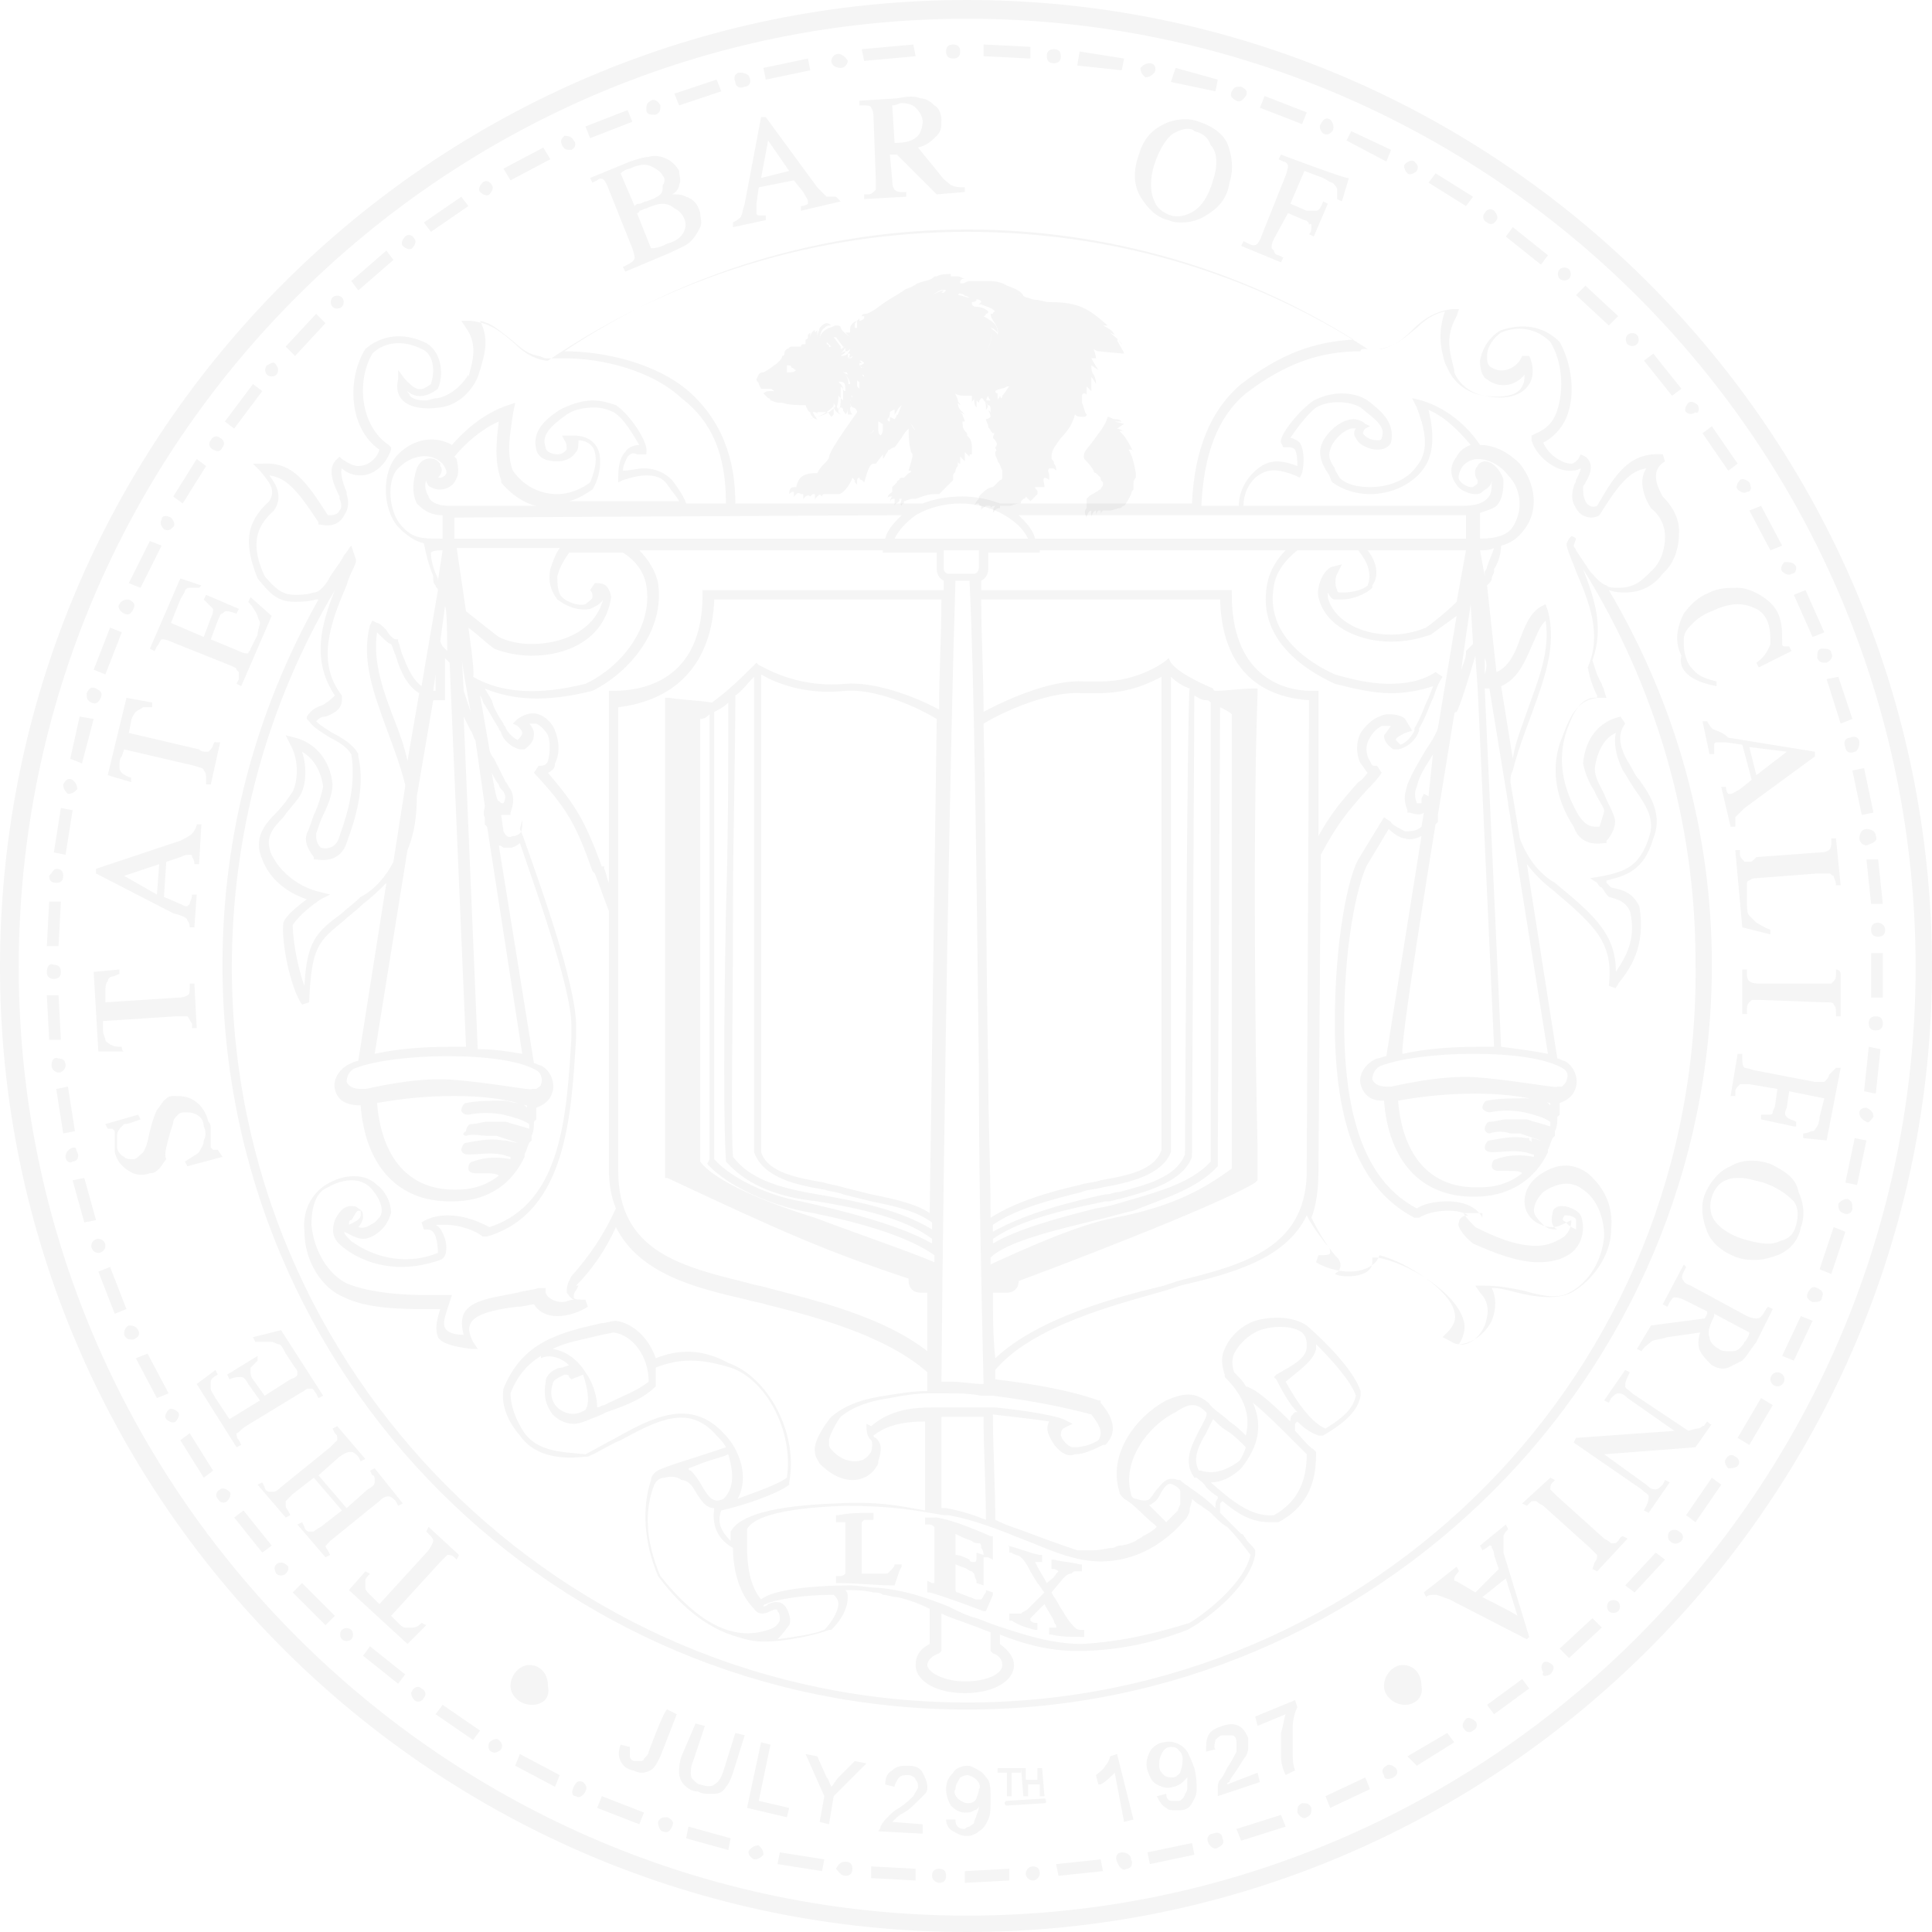 <?xml version="1.0" encoding="utf-8"?>
<!-- Generator: Adobe Illustrator 23.0.3, SVG Export Plug-In . SVG Version: 6.00 Build 0)  -->
<svg version="1.1" id="Layer_1" xmlns="http://www.w3.org/2000/svg" xmlns:xlink="http://www.w3.org/1999/xlink" x="0px" y="0px"
	 viewBox="0 0 82.5 82.5" style="enable-background:new 0 0 82.5 82.5;" xml:space="preserve">
<style type="text/css">
	.st0{opacity:4.000000e-02;}
	.st1{opacity:4.000000e-02;fill-rule:evenodd;clip-rule:evenodd;}
</style>
<g class="st0">
	<path d="M38.2,66.8c0,0.1-0.1,0.2-0.2,0.3c-0.1,0.1-0.1,0.1-0.2,0.1c-0.2,0-0.3,0-0.5,0c-0.1,0-0.1,0-0.2,0c-0.1,0-0.2,0-0.3,0
		c0,0,0,0,0,0c0,0,0,0,0-0.2v-1.7c0-0.2,0-0.3,0-0.3c0,0,0,0,0.1-0.1c0,0,0.1,0,0.3,0l0.1,0v-0.3l-0.1,0c-0.4,0-0.9,0-1.4,0.1
		l-0.1,0v0.3l0.2,0c0.1,0,0.1,0,0.2,0c0,0,0,0,0,0.2v1.8c0,0.2,0,0.2,0,0.2c0,0-0.1,0.1-0.2,0.1l-0.2,0v0.3l0.1,0
		c0.8,0,1.6,0.1,2.3,0.1l0.1,0l0.2-0.6l0.1-0.2l0-0.1L38.2,66.8C38.2,66.7,38.2,66.8,38.2,66.8z M39.5,64.8v0.3l0.1,0
		c0,0,0.1,0,0.1,0c0.1,0,0.2,0.1,0.2,0.1c0,0,0,0.1,0,0.3v1.9c0,0.2,0,0.2,0,0.2c0,0-0.1,0-0.1,0l-0.2-0.1V68l0.1,0
		c0.7,0.2,1.5,0.5,2.3,0.8l0.1,0l0.3-0.7l0-0.1l-0.3-0.1l0,0.1c-0.1,0.1-0.1,0.2-0.2,0.3c0,0-0.1,0-0.2,0c-0.1,0-0.2-0.1-0.3-0.1
		c-0.2-0.1-0.3-0.1-0.5-0.2c-0.1,0-0.1-0.1-0.1-0.1c0,0,0,0,0-0.1c0-0.1,0-0.1,0-0.2v-0.8c0.2,0.1,0.3,0.1,0.5,0.2
		c0.1,0.1,0.2,0.1,0.2,0.1c0,0,0.1,0.1,0.1,0.1c0,0,0,0.1,0.1,0.3l0,0.1l0.3,0.1v-1.3l-0.3-0.1l0,0.2c0,0.1,0,0.2-0.1,0.2
		c-0.1,0-0.2,0-0.2-0.1c-0.2-0.1-0.4-0.2-0.6-0.2v-0.9c0.2,0.1,0.4,0.2,0.7,0.3c0.1,0.1,0.2,0.1,0.3,0.1c0.1,0,0.1,0.1,0.1,0.2
		c0,0,0.1,0.1,0.1,0.3l0,0.1l0.1,0c0,0,0.1,0,0.1,0l0.2,0.1l0-0.2c0-0.2,0-0.4,0-0.7l0-0.1l-0.1,0c-0.9-0.4-1.7-0.7-2.3-0.8
		L39.5,64.8L39.5,64.8z M44.2,69.6l0.1,0v-0.3l-0.1,0c-0.1,0-0.2-0.1-0.2-0.1c0,0,0,0,0-0.1l0,0c0,0,0,0,0.1-0.1l0.3-0.3l0.2-0.2
		l0,0c0.1,0.2,0.3,0.5,0.4,0.7c0,0.1,0.1,0.2,0.1,0.2c0,0,0,0,0,0.1c-0.1,0-0.1,0-0.2,0l-0.1,0v0.3l0.1,0c0.4,0.1,0.9,0.1,1.3,0.1
		l0.1,0v-0.3l-0.1,0c-0.1,0-0.2,0-0.3-0.1c-0.1-0.1-0.2-0.2-0.4-0.5c-0.1-0.2-0.2-0.3-0.3-0.5c-0.1-0.2-0.2-0.3-0.3-0.5l0.5-0.6
		c0.1-0.1,0.2-0.2,0.3-0.2c0.1,0,0.1-0.1,0.2-0.1c0,0,0.1,0,0.2,0l0.1,0v-0.3l-0.1,0c-0.4-0.1-0.7-0.1-1.1-0.2l-0.1,0V67l0.1,0
		c0.1,0,0.2,0.1,0.2,0.1c0,0,0,0,0,0c0,0,0,0,0,0c0,0,0,0,0,0c0,0-0.1,0.1-0.1,0.1c-0.1,0.2-0.3,0.3-0.4,0.4
		c-0.1-0.2-0.3-0.5-0.4-0.7c-0.1-0.2-0.1-0.2-0.1-0.2c0,0,0.1,0,0.2,0l0.1,0v-0.3l-0.1,0c-0.5-0.1-0.9-0.3-1.4-0.4L43.1,66v0.3
		l0.1,0c0.1,0.1,0.3,0.1,0.4,0.2c0.1,0.1,0.2,0.2,0.4,0.6l0.3,0.5c0.1,0.1,0.2,0.3,0.3,0.4c-0.1,0.1-0.2,0.2-0.3,0.3
		s-0.2,0.2-0.3,0.3l-0.1,0.1c-0.1,0.1-0.2,0.1-0.3,0.2c-0.1,0-0.2,0-0.2,0c-0.1,0-0.1,0-0.2,0l-0.1,0v0.3l0.1,0
		C43.5,69.4,43.8,69.5,44.2,69.6L44.2,69.6z"/>
</g>
<path class="st1" d="M40.7,1.9c-0.2,0-0.3,0.1-0.3,0.3c0,0.2,0.1,0.3,0.3,0.3c0.2,0,0.3-0.1,0.3-0.3C41,2,40.9,1.9,40.7,1.9
	C40.7,1.9,40.7,1.9,40.7,1.9z M45,2.1c-0.2,0-0.3,0.1-0.3,0.3c0,0,0,0,0,0c0,0.2,0.1,0.3,0.3,0.3c0.2,0,0.3-0.1,0.3-0.3
	C45.3,2.2,45.2,2.1,45,2.1z M49.1,2.7c-0.2,0-0.3,0.1-0.4,0.2c0,0.2,0.1,0.3,0.2,0.4c0,0,0,0,0,0c0.2,0,0.3-0.1,0.4-0.2c0,0,0,0,0,0
	C49.4,2.9,49.3,2.7,49.1,2.7z M53,3.7c-0.2,0-0.3,0-0.4,0.2c0,0,0,0,0,0c-0.1,0.2,0,0.3,0.2,0.4c0.2,0.1,0.3-0.1,0.4-0.2
	C53.3,3.9,53.2,3.8,53,3.7z M56.8,5.1c-0.2-0.1-0.3,0-0.4,0.2c-0.1,0.1,0,0.3,0.1,0.4c0,0,0,0,0,0c0.2,0.1,0.3,0,0.4-0.1
	C57,5.4,56.9,5.2,56.8,5.1z M60.4,6.9c-0.1-0.1-0.3,0-0.4,0.1c-0.1,0.1,0,0.3,0.1,0.4c0,0,0,0,0,0c0.1,0.1,0.3,0,0.4-0.1
	c0,0,0,0,0,0C60.6,7.1,60.5,7,60.4,6.9z M63.8,9c-0.1-0.1-0.3-0.1-0.4,0.1c0,0,0,0,0,0c-0.1,0.1-0.1,0.3,0.1,0.4c0,0,0,0,0,0
	c0.1,0.1,0.3,0.1,0.4-0.1C64,9.3,63.9,9.1,63.8,9C63.8,9,63.8,9,63.8,9z M67,11.5c-0.1-0.1-0.3-0.1-0.4,0c-0.1,0.1-0.1,0.3,0,0.4
	c0,0,0,0,0,0c0.1,0.1,0.3,0.1,0.4,0C67.1,11.8,67.1,11.6,67,11.5z M69.9,14.3c-0.1-0.1-0.3-0.1-0.4,0c-0.1,0.1-0.1,0.3,0,0.4
	c0.1,0.1,0.3,0.1,0.4,0C70,14.6,70,14.4,69.9,14.3z M72.5,17.3c-0.1-0.1-0.3-0.2-0.4-0.1c0,0,0,0,0,0c-0.1,0.1-0.2,0.3-0.1,0.4
	c0.1,0.1,0.3,0.1,0.4,0C72.5,17.7,72.6,17.5,72.5,17.3C72.5,17.3,72.5,17.3,72.5,17.3z M74.7,20.6c-0.1-0.1-0.3-0.2-0.4-0.1
	c-0.1,0.1-0.2,0.3-0.1,0.4c0,0,0,0,0,0c0.1,0.1,0.3,0.2,0.4,0.1C74.8,21,74.8,20.8,74.7,20.6z M76.7,24.2C76.6,24,76.4,24,76.2,24
	c-0.1,0.1-0.2,0.3-0.1,0.4c0.1,0.1,0.3,0.2,0.4,0.1C76.7,24.5,76.7,24.3,76.7,24.2z M78.2,27.9c0-0.2-0.2-0.2-0.4-0.2c0,0,0,0,0,0
	c-0.2,0-0.2,0.2-0.2,0.4c0.1,0.2,0.2,0.2,0.4,0.2C78.2,28.2,78.3,28,78.2,27.9z M79.4,31.7c0-0.2-0.2-0.3-0.4-0.2c0,0,0,0,0,0
	c-0.2,0-0.3,0.2-0.2,0.4c0,0.2,0.2,0.3,0.4,0.2C79.3,32.1,79.4,31.9,79.4,31.7z M80.1,35.7c0-0.2-0.2-0.3-0.4-0.3
	c-0.2,0-0.3,0.2-0.3,0.4c0,0.2,0.2,0.3,0.3,0.3c0,0,0,0,0,0C80,36,80.2,35.9,80.1,35.7C80.1,35.7,80.1,35.7,80.1,35.7z M80.5,39.7
	c0-0.2-0.2-0.3-0.3-0.3c-0.2,0-0.3,0.1-0.3,0.3c0,0,0,0,0,0c0,0.2,0.1,0.3,0.3,0.3C80.4,40,80.5,39.9,80.5,39.7z M80.4,43.7
	c0-0.2-0.1-0.3-0.3-0.3c-0.2,0-0.3,0.1-0.3,0.3c0,0,0,0,0,0c0,0.2,0.1,0.3,0.3,0.3C80.3,44,80.4,43.9,80.4,43.7z M80,47.7
	c0-0.2-0.1-0.3-0.3-0.4c-0.2,0-0.3,0.1-0.3,0.2c0,0.2,0.1,0.3,0.3,0.4C79.8,48,79.9,47.8,80,47.7C80,47.7,80,47.7,80,47.7z
	 M79.1,51.6c0-0.2,0-0.3-0.2-0.4c-0.2,0-0.3,0.1-0.4,0.2c0,0.2,0,0.3,0.2,0.4c0,0,0,0,0,0C78.9,51.9,79.1,51.8,79.1,51.6z
	 M77.8,55.4c0.1-0.2,0-0.3-0.2-0.4c0,0,0,0,0,0c-0.2-0.1-0.3,0-0.4,0.2c0,0,0,0,0,0c-0.1,0.2,0,0.3,0.2,0.4
	C77.6,55.6,77.8,55.6,77.8,55.4C77.8,55.4,77.8,55.4,77.8,55.4z"/>
<circle class="st1" cx="75.9" cy="58.9" r="0.3"/>
<path class="st1" d="M74.2,62.6c0.1-0.1,0.1-0.3-0.1-0.4c0,0,0,0,0,0c-0.1-0.1-0.3-0.1-0.4,0.1c-0.1,0.1,0,0.3,0.1,0.4
	C73.9,62.7,74.1,62.7,74.2,62.6z M71.8,65.8c0.1-0.1,0.1-0.3-0.1-0.4c-0.1-0.1-0.3-0.1-0.4,0c0,0,0,0,0,0c-0.1,0.1-0.1,0.3,0,0.4
	C71.5,66,71.7,65.9,71.8,65.8C71.8,65.8,71.8,65.8,71.8,65.8z M69.1,68.8c0.1-0.1,0.1-0.3,0-0.4c0,0,0,0,0,0c-0.1-0.1-0.3-0.1-0.4,0
	c0,0,0,0,0,0c-0.1,0.1-0.1,0.3,0,0.4c0,0,0,0,0,0C68.8,68.9,69,68.9,69.1,68.8C69.1,68.8,69.1,68.8,69.1,68.8z M66.2,71.5
	c0.1-0.1,0.2-0.3,0.1-0.4c-0.1-0.1-0.3-0.2-0.4-0.1c-0.1,0.1-0.1,0.3,0,0.4C65.8,71.6,66,71.6,66.2,71.5z M62.9,73.9
	c0.2-0.1,0.2-0.3,0.1-0.4c-0.1-0.1-0.3-0.2-0.4-0.1c0,0,0,0,0,0c-0.1,0.1-0.2,0.3-0.1,0.4C62.6,74,62.8,74,62.9,73.9z M59.5,75.9
	c0.2-0.1,0.2-0.3,0.1-0.4s-0.3-0.2-0.4-0.1c-0.2,0.1-0.2,0.3-0.1,0.4C59.1,76,59.3,76,59.5,75.9z M55.8,77.6
	c0.2-0.1,0.2-0.2,0.2-0.4c0,0,0,0,0,0c-0.1-0.2-0.2-0.2-0.4-0.2c-0.2,0.1-0.2,0.2-0.2,0.4C55.5,77.6,55.7,77.7,55.8,77.6z M52,78.9
	c0.2-0.1,0.3-0.2,0.2-0.4c0-0.2-0.2-0.3-0.4-0.2c-0.2,0-0.3,0.2-0.2,0.4c0,0,0,0,0,0C51.7,78.9,51.9,79,52,78.9
	C52,78.9,52,78.9,52,78.9z M48.1,79.8c0.2,0,0.3-0.2,0.2-0.4c0-0.2-0.2-0.3-0.4-0.3c0,0,0,0,0,0c-0.2,0-0.3,0.2-0.2,0.4
	C47.8,79.8,48,79.9,48.1,79.8z M44.1,80.3c0.2,0,0.3-0.2,0.3-0.3c0-0.2-0.1-0.3-0.3-0.3c0,0,0,0,0,0c-0.2,0-0.3,0.2-0.3,0.3
	C43.8,80.2,44,80.3,44.1,80.3C44.1,80.3,44.1,80.3,44.1,80.3z M40.1,80.4c0.2,0,0.3-0.1,0.3-0.3c0,0,0,0,0,0c0-0.2-0.1-0.3-0.3-0.3
	c0,0,0,0,0,0c-0.2,0-0.3,0.1-0.3,0.3C39.8,80.3,40,80.4,40.1,80.4z M36.1,80.1c0.2,0,0.3-0.1,0.3-0.3c0-0.2-0.1-0.3-0.3-0.3
	c-0.2,0-0.3,0.1-0.4,0.3C35.8,79.9,35.9,80.1,36.1,80.1z M32.2,79.4c0.2,0,0.3-0.1,0.4-0.2c0-0.2-0.1-0.3-0.2-0.4
	c-0.2,0-0.3,0.1-0.4,0.2S32,79.3,32.2,79.4z M28.3,78.2c0.2,0.1,0.3,0,0.4-0.2c0.1-0.2,0-0.3-0.2-0.4c-0.2,0-0.3,0-0.4,0.2
	C28.1,78,28.2,78.2,28.3,78.2z M24.6,76.7c0.1,0.1,0.3,0,0.4-0.2c0.1-0.2,0-0.3-0.1-0.4c-0.2-0.1-0.3,0-0.4,0.2
	C24.4,76.5,24.4,76.7,24.6,76.7C24.6,76.7,24.6,76.7,24.6,76.7z M21,74.8c0.1,0.1,0.3,0,0.4-0.1c0.1-0.2,0-0.3-0.1-0.4
	c-0.1-0.1-0.3,0-0.4,0.1C20.8,74.6,20.9,74.8,21,74.8C21,74.8,21,74.8,21,74.8z M17.7,72.6c0.1,0.1,0.3,0.1,0.4-0.1
	c0.1-0.1,0.1-0.3-0.1-0.4c-0.1-0.1-0.3-0.1-0.4,0.1c0,0,0,0,0,0C17.5,72.3,17.6,72.5,17.7,72.6C17.7,72.6,17.7,72.6,17.7,72.6z
	 M14.6,70c0.1,0.1,0.3,0.1,0.4,0c0.1-0.1,0.1-0.3,0-0.4c-0.1-0.1-0.3-0.1-0.4,0c0,0,0,0,0,0C14.5,69.7,14.5,69.9,14.6,70
	C14.6,70,14.6,70,14.6,70z M11.8,67.2c0.1,0.1,0.3,0.1,0.4,0c0.1-0.1,0.2-0.3,0-0.4c0,0,0,0,0,0c-0.1-0.1-0.3-0.1-0.4,0
	S11.7,67,11.8,67.2z M9.3,64c0.1,0.2,0.3,0.2,0.4,0.1c0.1-0.1,0.2-0.3,0.1-0.4c0,0,0,0,0,0c-0.1-0.1-0.3-0.2-0.4-0.1c0,0,0,0,0,0
	C9.2,63.7,9.2,63.9,9.3,64C9.3,64,9.3,64,9.3,64z M7.1,60.6c0.1,0.1,0.3,0.2,0.4,0.1c0.1-0.1,0.2-0.3,0.1-0.4
	c-0.1-0.1-0.3-0.2-0.4-0.1C7.1,60.3,7,60.5,7.1,60.6z M5.3,57c0.1,0.2,0.2,0.2,0.4,0.2C5.9,57.1,6,57,5.9,56.8
	c-0.1-0.2-0.3-0.2-0.4-0.2C5.3,56.7,5.3,56.9,5.3,57C5.3,57,5.3,57,5.3,57z"/>
<circle class="st1" cx="4.2" cy="53.2" r="0.3"/>
<path class="st1" d="M2.8,49.4c0,0.2,0.2,0.3,0.3,0.2c0,0,0,0,0,0c0.2,0,0.3-0.2,0.2-0.4S3.3,49,3.1,49C2.9,49.1,2.8,49.2,2.8,49.4
	C2.8,49.4,2.8,49.4,2.8,49.4z M2.2,45.5c0,0.2,0.2,0.3,0.3,0.3c0.2,0,0.3-0.2,0.3-0.3c0-0.2-0.1-0.3-0.3-0.3c0,0,0,0,0,0
	C2.3,45.1,2.2,45.3,2.2,45.5z M2,41.5c0,0.2,0.1,0.3,0.3,0.3c0.2,0,0.3-0.1,0.3-0.3c0-0.2-0.1-0.3-0.3-0.3C2.1,41.1,2,41.3,2,41.5
	C2,41.5,2,41.5,2,41.5z M2.1,37.4c0,0.2,0.1,0.3,0.3,0.3c0,0,0,0,0,0c0.2,0,0.3-0.1,0.3-0.3c0-0.2-0.1-0.3-0.3-0.3
	C2.3,37.1,2.2,37.3,2.1,37.4C2.1,37.4,2.1,37.4,2.1,37.4z M2.7,33.5c0,0.2,0.1,0.3,0.2,0.4c0,0,0,0,0,0c0.2,0,0.3-0.1,0.4-0.2
	c0,0,0,0,0,0c0-0.2-0.1-0.3-0.2-0.4C2.9,33.2,2.8,33.3,2.7,33.5z M3.7,29.6c0,0.2,0,0.3,0.2,0.4c0,0,0,0,0,0c0.2,0.1,0.3,0,0.4-0.2
	c0.1-0.2,0-0.3-0.2-0.4C3.9,29.3,3.8,29.4,3.7,29.6C3.7,29.6,3.7,29.6,3.7,29.6z M5.1,25.8c-0.1,0.1,0,0.3,0.2,0.4
	c0.2,0.1,0.3,0,0.4-0.2c0.1-0.2,0-0.3-0.2-0.4c0,0,0,0,0,0C5.4,25.6,5.2,25.6,5.1,25.8C5.1,25.8,5.1,25.8,5.1,25.8z M6.9,22.2
	c-0.1,0.1,0,0.3,0.1,0.4c0.2,0.1,0.3,0,0.4-0.1c0.1-0.1,0-0.3-0.1-0.4c0,0,0,0,0,0C7.1,22,6.9,22,6.9,22.2z M9,18.8
	c-0.1,0.1-0.1,0.3,0.1,0.4c0.2,0.1,0.3,0.1,0.4-0.1c0.1-0.1,0.1-0.3-0.1-0.4C9.3,18.6,9.1,18.6,9,18.8z M11.4,15.6
	c-0.1,0.1-0.1,0.3,0,0.4c0.1,0.1,0.3,0.1,0.4,0c0.1-0.1,0.1-0.3,0-0.4C11.7,15.4,11.6,15.5,11.4,15.6C11.4,15.6,11.4,15.6,11.4,15.6
	z M14.2,12.7c-0.1,0.1-0.1,0.3,0,0.4c0.1,0.1,0.3,0.1,0.4,0c0.1-0.1,0.1-0.3,0-0.4C14.5,12.6,14.3,12.6,14.2,12.7z M17.3,10.1
	c-0.1,0.1-0.2,0.3-0.1,0.4c0,0,0,0,0,0c0.1,0.1,0.3,0.2,0.4,0.1c0.1-0.1,0.2-0.3,0.1-0.4c0,0,0,0,0,0C17.6,10,17.4,10,17.3,10.1z
	 M20.6,7.8c-0.1,0.1-0.2,0.3-0.1,0.4c0.1,0.1,0.3,0.2,0.4,0.1C21,8.2,21.1,8,21,7.9C20.9,7.7,20.7,7.7,20.6,7.8z M24.1,5.8
	c-0.1,0.1-0.2,0.2-0.1,0.4c0,0,0,0,0,0c0.1,0.2,0.2,0.2,0.4,0.2c0,0,0,0,0,0c0.2-0.1,0.2-0.3,0.1-0.4C24.4,5.8,24.2,5.8,24.1,5.8
	C24.1,5.8,24.1,5.8,24.1,5.8z M27.8,4.3c-0.2,0.1-0.2,0.2-0.2,0.4c0,0.2,0.2,0.2,0.4,0.2c0.2-0.1,0.2-0.2,0.2-0.4
	C28.1,4.3,27.9,4.2,27.8,4.3z M31.6,3.1c-0.2,0-0.3,0.2-0.2,0.4c0,0.2,0.2,0.3,0.4,0.2c0.2,0,0.3-0.2,0.2-0.4
	C32,3.2,31.8,3.1,31.6,3.1z M35.8,2.3c-0.2,0-0.3,0.2-0.3,0.3c0,0.2,0.2,0.3,0.4,0.3c0.2,0,0.3-0.2,0.3-0.3c0,0,0,0,0,0
	C36.1,2.4,35.9,2.3,35.8,2.3C35.8,2.3,35.8,2.3,35.8,2.3z"/>
<path class="st0" d="M42,1.9L44,2l0,0.5l-2-0.1L42,1.9z M46.1,2.2l1.9,0.3L47.9,3L46,2.8L46.1,2.2z M50.2,2.9L52,3.4l-0.1,0.5
	L50,3.5L50.2,2.9z M54,4.1l1.8,0.7l-0.2,0.5l-1.8-0.7L54,4.1z M57.7,5.6l1.7,0.8l-0.2,0.5L57.5,6L57.7,5.6z M61.3,7.4l1.6,1
	l-0.3,0.4l-1.6-1L61.3,7.4z M64.6,9.7l1.5,1.2l-0.3,0.4l-1.5-1.2L64.6,9.7z M67.7,12.2l1.4,1.3l-0.4,0.4l-1.4-1.3L67.7,12.2z
	 M70.6,15.1l1.2,1.5l-0.4,0.3l-1.2-1.5L70.6,15.1z M73.1,18.2l1.1,1.6l-0.4,0.3l-1.1-1.6L73.1,18.2z M75.2,21.6l0.9,1.7l-0.5,0.2
	l-0.9-1.7L75.2,21.6z M77.1,25.2l0.8,1.8l-0.5,0.2l-0.8-1.8L77.1,25.2z M78.5,28.9l0.6,1.8l-0.5,0.2L78,29L78.5,28.9z M79.6,32.8
	l0.4,1.9l-0.5,0.1l-0.4-1.9L79.6,32.8z M80.2,36.7l0.2,1.9l-0.5,0l-0.2-1.9L80.2,36.7z M79.9,40.7h0.5v1.9h-0.5V40.7z M79.8,44.7
	l0.5,0.1l-0.2,1.9l-0.5-0.1L79.8,44.7z M79.2,48.6l0.5,0.1l-0.4,1.9l-0.5-0.1L79.2,48.6z M78.3,52.4l0.5,0.2l-0.6,1.8l-0.5-0.2
	L78.3,52.4z M76.9,56.2l0.5,0.2l-0.8,1.7l-0.5-0.2L76.9,56.2z M75.2,59.7l0.5,0.3l-1,1.7l-0.5-0.3L75.2,59.7z M73.1,63.1l0.4,0.3
	L72.4,65L72,64.7L73.1,63.1z M70.7,66.3l0.4,0.3L69.8,68l-0.4-0.3L70.7,66.3z M68,69.1l0.4,0.4l-1.4,1.3l-0.4-0.4L68,69.1z M65,71.7
	l0.3,0.4l-1.5,1.1l-0.3-0.4L65,71.7z M61.8,74l0.3,0.4l-1.6,1L60.1,75L61.8,74z M58.3,75.9l0.2,0.5l-1.7,0.8l-0.2-0.5L58.3,75.9z
	 M54.7,77.5l0.2,0.5L53,78.6l-0.2-0.5L54.7,77.5z M50.9,78.7l0.1,0.5l-1.9,0.4L49,79.1L50.9,78.7z M47,79.4l0.1,0.5l-1.9,0.2
	l-0.1-0.5L47,79.4z M43.1,79.8l0,0.5l-1.9,0.1l0-0.5L43.1,79.8z M37.2,79.7l1.9,0.1l0,0.5l-1.9-0.1L37.2,79.7z M33.3,79.1l1.9,0.3
	l-0.1,0.5l-1.9-0.3L33.3,79.1z M29.4,78l1.8,0.5l-0.1,0.5l-1.8-0.5L29.4,78z M25.7,76.7l1.8,0.7l-0.2,0.5l-1.8-0.7L25.7,76.7z
	 M22.2,74.9l1.7,0.9l-0.2,0.5L22,75.4L22.2,74.9z M18.9,72.8l1.6,1.1l-0.3,0.4l-1.6-1.1L18.9,72.8z M15.8,70.3l1.5,1.2l-0.3,0.4
	l-1.5-1.2L15.8,70.3z M12.9,67.6l1.4,1.4l-0.4,0.4l-1.4-1.4L12.9,67.6z M10.4,64.5l1.2,1.5l-0.4,0.3l-1.2-1.5L10.4,64.5z M8.1,61.2
	l1,1.6l-0.4,0.3l-1-1.6L8.1,61.2z M6.3,57.8l0.9,1.7l-0.5,0.2L5.8,58L6.3,57.8z M4.7,54.1l0.7,1.8l-0.5,0.2l-0.7-1.8L4.7,54.1z
	 M3.6,50.3l0.5,1.8l-0.5,0.1l-0.5-1.8L3.6,50.3z M2.9,46.4l0.3,1.9l-0.5,0.1l-0.3-1.9L2.9,46.4z M2.5,42.5l0.1,1.9l-0.5,0L2,42.5
	L2.5,42.5z M2.1,38.5l0.5,0l-0.1,1.9l-0.5,0L2.1,38.5z M2.6,34.5l0.5,0.1l-0.3,1.9l-0.5-0.1L2.6,34.5z M3.4,30.6L4,30.7l-0.5,1.9
	L3,32.4L3.4,30.6z M4.7,26.8L5.2,27l-0.7,1.8l-0.5-0.2L4.7,26.8z M6.4,23.1l0.5,0.2L6,25.1l-0.5-0.2L6.4,23.1z M8.4,19.6l0.4,0.3
	l-1,1.6l-0.4-0.3L8.4,19.6z M10.8,16.4l0.4,0.3L10,18.3l-0.4-0.3L10.8,16.4z M13.5,13.4l0.4,0.4l-1.3,1.4l-0.4-0.4L13.5,13.4z
	 M16.5,10.7l0.3,0.4l-1.5,1.3L15,12L16.5,10.7z M19.7,8.4L20,8.8l-1.6,1.1l-0.3-0.4L19.7,8.4z M23.2,6.3l0.3,0.5l-1.7,0.9l-0.3-0.5
	L23.2,6.3z M26.8,4.7L27,5.2l-1.8,0.7l-0.2-0.5L26.8,4.7z M30.6,3.4l0.2,0.5l-1.8,0.6L28.8,4L30.6,3.4z M34.5,2.5L34.6,3l-1.9,0.4
	l-0.1-0.5L34.5,2.5z M39,1.9l0.1,0.5l-2.2,0.2l-0.1-0.5L39,1.9z"/>
<g class="st0">
	<path d="M10.7,25.5l-0.1,0.2l0,0c0.2,0.2,0.3,0.4,0.4,0.6c0,0.1,0.1,0.2,0.1,0.3c0,0.1-0.1,0.3-0.1,0.5l-0.3,0.6
		c0,0.1-0.1,0.1-0.1,0.2c0,0-0.1,0-0.1,0c0,0-0.1,0-0.3-0.1l-1.2-0.5l0.3-0.8c0.1-0.2,0.1-0.3,0.2-0.3c0.1-0.1,0.1-0.1,0.2-0.1
		c0,0,0.1,0,0.4,0.1l0,0l0.1-0.2l-1.4-0.6l-0.1,0.2l0,0C8.9,25.8,9,25.9,9.1,26c0,0.1,0,0.2-0.1,0.4l-0.3,0.8l-1.4-0.6l0.4-1
		c0.1-0.2,0.2-0.3,0.2-0.4c0.1-0.1,0.1-0.1,0.2-0.1c0.1,0,0.2,0,0.4,0l0,0L8.6,25l-0.9-0.3l-1.3,3l0.2,0.1l0.1-0.2
		c0.1-0.1,0.1-0.2,0.2-0.3c0.1,0,0.2,0,0.4,0.1l2.5,1c0.2,0.1,0.3,0.1,0.3,0.2c0,0,0.1,0.1,0.1,0.1c0,0.1,0,0.2,0,0.3l-0.1,0.2
		l0.2,0.1l1.3-3C11.6,26.3,10.7,25.5,10.7,25.5z M9.1,31.8c0,0.1-0.1,0.2-0.2,0.3c0,0-0.1,0-0.1,0c-0.1,0-0.2,0-0.3-0.1l-3-0.7
		l0.1-0.5c0-0.1,0.1-0.3,0.2-0.4c0.1-0.1,0.2-0.1,0.3-0.2c0.1,0,0.2,0,0.4,0l0,0l0-0.2l-1.1-0.2l-0.8,3.3l0,0l1,0.3l0-0.2l0,0
		c-0.1,0-0.3-0.1-0.4-0.2c-0.1-0.1-0.1-0.2-0.1-0.3c0-0.1,0-0.3,0.1-0.4L5.3,32l3,0.7c0.3,0.1,0.4,0.1,0.4,0.2
		c0.1,0.1,0.1,0.2,0.1,0.4l0,0.2l0.2,0l0.4-1.8l-0.2,0C9.2,31.6,9.1,31.8,9.1,31.8z M8,39.3c0,0,0.1,0.1,0.1,0.3l0,0l0.2,0l0.1-1.4
		l-0.2,0l0,0c0,0.2-0.1,0.3-0.1,0.4c0,0-0.1,0.1-0.1,0.1h0c-0.1,0-0.1,0-0.3-0.1L7,38.3l0.1-1.5l0.6-0.2c0.2-0.1,0.3-0.1,0.4-0.1
		c0.1,0,0.1,0,0.1,0.1c0,0,0.1,0.1,0.1,0.3l0,0l0.2,0l0.1-1.7l-0.2,0l0,0c0,0.1-0.1,0.3-0.2,0.4c-0.1,0.1-0.3,0.2-0.5,0.3l-3.6,1.2
		l0,0.2l3.3,1.7C7.8,39.1,8,39.2,8,39.3z M5.3,37.4l1.5-0.5l-0.1,1.3L5.3,37.4z M5.2,44.7L5.2,44.7c-0.2,0-0.3,0-0.5-0.1
		c-0.1-0.1-0.2-0.1-0.2-0.2c0-0.1-0.1-0.2-0.1-0.4l0-0.4l3.1-0.2c0.1,0,0.1,0,0.2,0c0.2,0,0.2,0,0.3,0c0.1,0.1,0.1,0.2,0.2,0.3
		l0,0.2l0.2,0l-0.1-1.9l-0.2,0l0,0.2c0,0.1,0,0.3-0.1,0.3c0,0-0.1,0.1-0.4,0.1l-3.1,0.2l0-0.5c0-0.1,0-0.3,0.1-0.4
		c0-0.1,0.1-0.2,0.2-0.2c0.1,0,0.2-0.1,0.3-0.1l0,0l0-0.2l-1.1,0.1l0.2,3.4l0,0l1.1,0C5.2,44.9,5.2,44.7,5.2,44.7z M9.3,49.1
		c-0.1,0-0.1,0-0.2,0c0,0,0,0-0.1-0.1c0,0,0-0.1,0-0.4c0-0.2,0-0.4,0-0.4c0-0.1,0-0.2-0.1-0.3c-0.1-0.4-0.3-0.7-0.6-0.9
		s-0.6-0.2-0.9-0.2c-0.2,0-0.3,0.1-0.4,0.2s-0.2,0.3-0.3,0.4c-0.1,0.2-0.2,0.5-0.3,0.9c-0.1,0.5-0.2,0.9-0.4,1
		c-0.1,0.1-0.2,0.2-0.3,0.2c-0.2,0-0.3,0-0.4-0.1c-0.2-0.1-0.3-0.3-0.3-0.4c0-0.2,0-0.4,0-0.5c0-0.2,0.1-0.3,0.3-0.5
		C5.5,48,5.7,47.9,6,47.8l0,0l-0.1-0.2L4.5,48l0.1,0.2l0.1,0c0.1,0,0.1,0,0.1,0c0,0,0,0,0.1,0.1c0,0.1,0,0.2,0,0.2
		c0,0.3,0,0.5,0,0.7c0.1,0.4,0.3,0.6,0.6,0.8c0.3,0.2,0.6,0.2,0.9,0.1c0.2,0,0.3-0.1,0.4-0.2s0.2-0.3,0.3-0.4
		C7,49.3,7.1,49,7.2,48.6s0.2-0.6,0.2-0.7c0-0.1,0.1-0.2,0.2-0.3c0.1-0.1,0.2-0.1,0.3-0.1c0.2,0,0.3,0,0.5,0.1
		c0.2,0.1,0.3,0.3,0.3,0.5c0.1,0.2,0.1,0.4,0,0.6c0,0.2-0.1,0.3-0.2,0.5c-0.1,0.1-0.3,0.2-0.6,0.4l0,0l0.1,0.2l1.5-0.4L9.3,49.1
		L9.3,49.1L9.3,49.1z"/>
</g>
<g class="st0">
	<path d="M10.5,60.9l2.3-1.4c0.2-0.1,0.3-0.2,0.3-0.2c0.1,0,0.1,0,0.2,0c0.1,0,0.1,0.1,0.2,0.2l0.1,0.2l0.2-0.1L12,56.8l-1.2,0.3
		l0.1,0.2l0,0c0.3,0,0.5,0,0.7,0c0.1,0,0.2,0.1,0.3,0.1s0.2,0.2,0.3,0.4l0.4,0.6c0.1,0.1,0.1,0.2,0.1,0.2c0,0,0,0.1,0,0.1
		c0,0,0,0.1-0.3,0.2l-1.1,0.7l-0.5-0.7c-0.1-0.1-0.1-0.3-0.1-0.3c0-0.1,0-0.1,0-0.2c0,0,0.1-0.1,0.3-0.3l0,0L11,57.9l-1.3,0.8
		l0.1,0.2l0,0c0.2-0.1,0.4-0.1,0.5-0.1c0.1,0,0.2,0.1,0.3,0.3l0.5,0.7l-1.3,0.8l-0.6-0.9C9.1,59.5,9,59.4,9,59.3c0-0.1,0-0.2,0-0.3
		c0-0.1,0.1-0.2,0.3-0.3l0,0l-0.1-0.2l-0.8,0.6l1.7,2.7l0,0l0.2-0.1l-0.1-0.2c-0.1-0.1-0.1-0.2-0.1-0.3
		C10.2,61.2,10.2,61.1,10.5,60.9z M14.1,65.8l2.1-1.7c0.2-0.2,0.3-0.2,0.4-0.2c0.1,0,0.2,0.1,0.3,0.2l0.1,0.2l0.2-0.1L16,62.7
		l-0.2,0.1l0.1,0.2C16,63,16,63.1,16,63.2c0,0,0,0.1,0,0.1c0,0.1-0.1,0.2-0.3,0.3l-0.9,0.8L13.6,63l0.9-0.8C14.8,62,14.9,62,15,62
		c0.1,0,0.2,0.1,0.3,0.2l0.1,0.2l0.2-0.1l-1.2-1.4l-0.2,0.1l0.1,0.2c0.1,0.1,0.1,0.1,0.1,0.2c0,0.1,0,0.1,0,0.1c0,0-0.1,0.1-0.3,0.3
		l-2.1,1.7c-0.2,0.2-0.3,0.2-0.3,0.2c-0.1,0-0.1,0-0.2,0c-0.1,0-0.2-0.1-0.2-0.2l-0.1-0.2l-0.2,0.1l1.2,1.4l0.2-0.1l-0.1-0.2
		c-0.1-0.1-0.1-0.2-0.1-0.2c0-0.1,0-0.1,0-0.2c0,0,0.1-0.1,0.3-0.3l0.9-0.7l1.2,1.4l-0.9,0.7c-0.2,0.1-0.3,0.2-0.3,0.2
		c-0.1,0-0.1,0-0.2,0c-0.1,0-0.2-0.1-0.2-0.2l-0.1-0.2l-0.2,0.1l1.2,1.4l0.2-0.1l-0.1-0.2c-0.1-0.1-0.1-0.2-0.1-0.2
		c0-0.1,0-0.1,0-0.1C13.9,66.1,13.9,66,14.1,65.8L14.1,65.8z M18.3,65.2l-0.1,0.2l0.1,0.1c0.1,0.1,0.2,0.2,0.2,0.3
		c0,0,0,0.1-0.2,0.4l-2.1,2.3l-0.4-0.4c-0.1-0.1-0.2-0.2-0.2-0.3c0-0.1,0-0.2,0-0.3c0-0.1,0.1-0.2,0.2-0.3l0,0l-0.2-0.1l-0.7,0.8
		l2.5,2.3l0,0l0.8-0.8l-0.2-0.1l0,0c-0.1,0.1-0.2,0.2-0.4,0.2c-0.1,0-0.2,0-0.3,0c-0.1,0-0.2-0.1-0.3-0.2l-0.3-0.3l2.1-2.3
		c0.2-0.2,0.3-0.3,0.3-0.3c0.1,0,0.2,0,0.3,0.1l0.1,0.1l0.1-0.2L18.3,65.2L18.3,65.2z"/>
</g>
<g class="st0">
	<path d="M41.2,8C41,8,40.8,8,40.6,7.9c-0.1-0.1-0.3-0.2-0.5-0.5l-0.9-1.1C39.6,6.2,39.8,6,40,5.8c0.2-0.2,0.2-0.4,0.2-0.7
		c0-0.2-0.1-0.5-0.3-0.6c-0.2-0.2-0.4-0.3-0.6-0.3c-0.2-0.1-0.5-0.1-1,0l-1.6,0.1l0,0.2l0.2,0c0.1,0,0.3,0,0.3,0.1
		c0,0,0.1,0.1,0.1,0.4l0.1,2.7c0,0.3,0,0.4,0,0.4c-0.1,0.1-0.2,0.2-0.3,0.2l-0.2,0l0,0.2l1.8-0.1l0,0l0-0.2l-0.2,0
		c-0.1,0-0.2,0-0.3-0.1c0,0-0.1-0.1-0.1-0.4l-0.1-1.1h0l0.1,0c0.1,0,0.1,0,0.2,0L40,8.3l0,0l1.2-0.1L41.2,8C41.2,8,41.2,8,41.2,8z
		 M38.2,6.1l-0.1-1.6c0.2,0,0.3-0.1,0.4-0.1c0.3,0,0.5,0.1,0.6,0.2c0.2,0.2,0.3,0.4,0.3,0.6c0,0.2-0.1,0.5-0.2,0.6
		C39,6,38.7,6.1,38.3,6.1L38.2,6.1C38.2,6.1,38.2,6.1,38.2,6.1z M35.7,8.4c-0.1,0-0.3,0-0.4,0c-0.1-0.1-0.2-0.2-0.4-0.4l-2.2-3l0,0
		l-0.2,0l-0.7,3.7c-0.1,0.3-0.1,0.5-0.2,0.6c0,0-0.1,0.1-0.3,0.2l0,0l0,0.2l1.4-0.3l0-0.2l0,0c-0.1,0-0.2,0-0.2,0c0,0-0.1,0-0.1,0
		c-0.1,0-0.1-0.1-0.1-0.1c0-0.1,0-0.2,0-0.4L32.4,8l1.5-0.3l0.4,0.5c0.1,0.2,0.2,0.3,0.2,0.4c0,0.1,0,0.1,0,0.1c0,0-0.1,0.1-0.3,0.1
		l0,0l0,0.2l1.7-0.4L35.7,8.4C35.8,8.4,35.7,8.4,35.7,8.4z M33.7,7.3l-1.2,0.3L32.8,6C32.8,6,33.7,7.3,33.7,7.3z M29.3,8.4
		c-0.2-0.1-0.3-0.1-0.6-0.1C28.9,8.2,29,8,29,7.9c0.1-0.2,0-0.4,0-0.6c-0.1-0.2-0.3-0.4-0.5-0.5c-0.2-0.1-0.5-0.2-0.8-0.1
		c-0.2,0-0.5,0.1-0.8,0.2l-1.7,0.7l0,0l0.1,0.2l0.2-0.1c0.1-0.1,0.2-0.1,0.3,0c0,0,0.1,0.1,0.2,0.4l1,2.5c0.1,0.3,0.1,0.4,0.1,0.4
		c0,0.1-0.1,0.2-0.3,0.3l-0.2,0.1l0.1,0.2l1.9-0.8c0.4-0.2,0.7-0.3,0.9-0.5c0.2-0.2,0.3-0.4,0.4-0.6c0.1-0.2,0-0.4,0-0.6
		C29.8,8.7,29.6,8.5,29.3,8.4z M27.8,10.6l-0.6-1.5c0,0,0.1,0,0.1-0.1c0.1,0,0.2-0.1,0.3-0.1c0.2-0.1,0.5-0.2,0.7-0.2h0
		c0.2,0,0.4,0.1,0.5,0.2C29,9,29.1,9.1,29.2,9.3c0.1,0.2,0.1,0.4,0,0.6c-0.1,0.2-0.3,0.4-0.7,0.5C28.3,10.5,28.1,10.6,27.8,10.6z
		 M28.2,8.3c-0.1,0.1-0.3,0.2-0.6,0.3c-0.1,0-0.2,0.1-0.3,0.1c-0.1,0-0.1,0-0.2,0.1l-0.6-1.4c0.1-0.1,0.3-0.2,0.4-0.2
		C27.3,7,27.6,7,27.8,7.1c0.2,0.1,0.4,0.2,0.5,0.4c0.1,0.1,0.1,0.3,0,0.4C28.3,8.1,28.3,8.2,28.2,8.3z M54.7,6.6l-0.1,0.2l0.2,0.1
		c0.1,0,0.2,0.1,0.2,0.2C55,7,55,7.1,55,7.1c0,0,0,0.1-0.1,0.4l-1,2.5c-0.1,0.3-0.2,0.4-0.2,0.4c-0.1,0.1-0.2,0.1-0.4,0l-0.2-0.1
		l-0.1,0.2l1.7,0.7l0.1-0.2l-0.2-0.1c-0.1,0-0.2-0.1-0.2-0.2c0,0-0.1-0.1-0.1-0.1c0-0.1,0-0.2,0.1-0.4L55,9.1l0.7,0.3
		c0.1,0,0.2,0.1,0.2,0.2C56,9.5,56,9.6,56,9.7c0,0.1,0,0.2-0.1,0.3l0,0l0.2,0.1l0.6-1.4l-0.2-0.1l0,0C56.4,8.9,56.3,9,56.2,9
		c-0.1,0-0.2,0-0.4,0l-0.7-0.3l0.6-1.4l0.8,0.3c0.2,0.1,0.3,0.2,0.4,0.2C57,7.9,57.1,8,57.1,8.1c0,0.1,0,0.3,0,0.4l0,0l0.2,0.1
		l0.3-1C57.6,7.7,54.7,6.6,54.7,6.6z M51.2,5.2c-0.5-0.2-1.1-0.1-1.5,0.1c-0.6,0.3-0.9,0.7-1.1,1.4c-0.2,0.6-0.2,1.2,0.1,1.7
		s0.7,0.9,1.2,1c0.2,0.1,0.4,0.1,0.6,0.1c0.3,0,0.7-0.1,1-0.3c0.5-0.3,0.9-0.7,1-1.4c0.2-0.6,0.1-1.2-0.1-1.7
		C52.2,5.7,51.8,5.4,51.2,5.2z M51,9c-0.3,0.2-0.7,0.3-1,0.2c-0.3-0.1-0.6-0.3-0.7-0.6c-0.2-0.4-0.2-1,0-1.6
		c0.2-0.6,0.5-1.1,0.8-1.3c0.2-0.1,0.4-0.2,0.6-0.2c0.1,0,0.2,0,0.3,0.1c0.4,0.1,0.6,0.3,0.7,0.6C52,6.5,52,7.1,51.8,7.7
		C51.6,8.4,51.3,8.8,51,9z"/>
</g>
<path class="st0" d="M41.3,82.5C18.5,82.5,0,64,0,41.3C0,18.5,18.5,0,41.3,0C64,0,82.5,18.5,82.5,41.3C82.5,64,64,82.5,41.3,82.5z
	 M41.3,0.8C19,0.8,0.8,18.9,0.8,41.3c0,22.3,18.2,40.5,40.5,40.5c22.3,0,40.5-18.2,40.5-40.5C81.8,18.9,63.6,0.8,41.3,0.8z"/>
<path class="st0" d="M22.7,72.8c-0.5,0-0.9-0.4-0.9-0.8c0-0.5,0.4-0.9,0.8-0.9c0,0,0,0,0,0c0.5,0,0.8,0.4,0.8,0.9
	C23.5,72.5,23.2,72.8,22.7,72.8z"/>
<g class="st0">
	<path d="M75.3,56.1c-0.1,0.1-0.1,0.2-0.3,0.2c0,0-0.2,0-0.4-0.1l-2.4-1.3c-0.3-0.1-0.3-0.2-0.3-0.2c-0.1-0.1-0.1-0.2,0-0.4l0.1-0.2
		L71.9,54L71,55.7l0.2,0.1l0.1-0.2c0.1-0.1,0.1-0.2,0.2-0.2c0,0,0.2,0,0.4,0.1l1,0.5l0,0l0,0.1l-0.1,0.2l-2.3,0.3l0,0l-0.6,1
		l0.2,0.1l0,0c0.1-0.2,0.3-0.3,0.4-0.4c0.1-0.1,0.4-0.1,0.7-0.2l1.4-0.2c-0.1,0.3-0.1,0.6,0,0.8c0.1,0.2,0.3,0.4,0.5,0.6
		c0.2,0.1,0.4,0.2,0.7,0.1c0.2-0.1,0.4-0.2,0.6-0.3c0.2-0.2,0.3-0.4,0.6-0.8l0.7-1.4l-0.2-0.1C75.4,55.9,75.3,56.1,75.3,56.1z
		 M74.7,56.9c0,0.1-0.1,0.3-0.2,0.4c-0.1,0.2-0.3,0.4-0.5,0.4c-0.1,0-0.1,0-0.2,0c-0.1,0-0.3,0-0.4-0.1c-0.2-0.1-0.4-0.3-0.4-0.5
		c-0.1-0.2,0-0.5,0.2-0.9l0-0.1c0,0,0,0,0,0L74.7,56.9z M75.6,49.7c-0.6-0.2-1.2-0.2-1.7,0.1C73.4,50,73,50.5,72.8,51
		c-0.2,0.5-0.1,1.1,0.1,1.6s0.7,0.9,1.3,1.1c0.3,0.1,0.5,0.1,0.8,0.1c0.3,0,0.6-0.1,0.9-0.2c0.5-0.2,0.9-0.6,1-1.2
		c0.2-0.5,0.1-1.1-0.1-1.5C76.7,50.3,76.2,50,75.6,49.7z M76.7,52.3c-0.1,0.4-0.3,0.6-0.7,0.7c-0.4,0.2-0.9,0.1-1.6-0.1
		c-0.6-0.2-1-0.5-1.2-0.8c-0.2-0.3-0.2-0.7-0.1-1c0.1-0.3,0.3-0.6,0.6-0.7c0.2-0.1,0.4-0.1,0.6-0.1c0.3,0,0.6,0.1,1,0.2
		c0.6,0.2,1,0.5,1.3,0.8C76.8,51.6,76.8,51.9,76.7,52.3z M78.1,45.9c0,0.1-0.1,0.2-0.1,0.2c0,0-0.1,0.1-0.1,0.1c-0.1,0-0.2,0-0.4,0
		l-2.6-0.5c-0.3-0.1-0.4-0.1-0.4-0.1c-0.1-0.1-0.1-0.2-0.1-0.4l0-0.2l-0.2,0l-0.3,1.8l0,0l0.2,0l0-0.2c0-0.1,0.1-0.2,0.1-0.2
		c0,0,0.1-0.1,0.1-0.1c0.1,0,0.2,0,0.4,0l1.2,0.2l-0.1,0.7c0,0.1-0.1,0.2-0.1,0.3s-0.1,0.1-0.2,0.1c-0.1,0-0.2,0-0.3,0l0,0l0,0.2
		l1.4,0.3l0.1,0l0-0.2l0,0c-0.2-0.1-0.3-0.1-0.4-0.2s-0.1-0.2,0-0.4l0.1-0.7l1.5,0.3l-0.2,0.8c0,0.2-0.1,0.4-0.1,0.4
		c-0.1,0.1-0.1,0.2-0.2,0.2c-0.1,0-0.2,0.1-0.4,0.1l0,0l0,0.2l1,0.1l0.6-3.1l0,0l-0.2,0L78.1,45.9L78.1,45.9z M78.4,41.4l0,0.2
		c0,0.1,0,0.2-0.1,0.3c0,0-0.1,0.1-0.1,0.1c0,0-0.1,0-0.3,0h-0.1L75.1,42c-0.3,0-0.4-0.1-0.4-0.1c-0.1-0.1-0.1-0.2-0.1-0.3l0-0.2
		l-0.2,0l0,1.9l0.2,0l0-0.2c0-0.1,0-0.2,0.1-0.3c0,0,0.1-0.1,0.1-0.1c0,0,0.1,0,0.3,0l0.1,0l2.7,0.1c0.3,0,0.4,0,0.4,0.1
		c0.1,0.1,0.1,0.2,0.1,0.3l0,0.2l0.2,0l0-1.8l0,0C78.6,41.4,78.4,41.4,78.4,41.4z M74.7,36.8c-0.1,0-0.2,0-0.2,0
		c-0.1-0.1-0.2-0.2-0.2-0.3l0-0.2l-0.2,0l0.3,3.3l1.2,0.3l0-0.2l0,0c-0.3-0.1-0.4-0.2-0.6-0.3c-0.1-0.1-0.2-0.2-0.3-0.3
		c-0.1-0.1-0.1-0.3-0.1-0.6l0-0.3c0-0.3,0-0.4,0-0.5c0,0,0-0.1,0.1-0.1c0,0,0.1-0.1,0.3-0.1l2.6-0.2c0.1,0,0.2,0,0.3,0
		c0.1,0,0.2,0,0.2,0c0.1,0,0.1,0.1,0.2,0.1c0,0.1,0.1,0.2,0.1,0.4l0,0l0.2,0l-0.2-2l-0.2,0l0,0.2c0,0.1,0,0.2-0.1,0.3
		c0,0-0.1,0.1-0.4,0.1l-2.7,0.2C74.8,36.8,74.8,36.8,74.7,36.8z M73.1,31.1c0,0-0.1-0.1-0.2-0.3l0,0l-0.2,0l0.3,1.4l0.2,0l0,0
		c0-0.2,0-0.3,0-0.4c0-0.1,0.1-0.1,0.1-0.1c0.1,0,0.2,0,0.4,0l0.7,0.1l0.4,1.5l-0.5,0.4c-0.2,0.1-0.3,0.2-0.4,0.2
		c-0.1,0-0.1,0-0.1,0c0,0-0.1-0.1-0.1-0.3l0,0l-0.2,0l0.4,1.7l0.2,0l0,0c0-0.1,0-0.3,0-0.4c0.1-0.1,0.2-0.2,0.4-0.4l3-2.2l0,0l0-0.2
		l-3.7-0.6C73.5,31.2,73.2,31.2,73.1,31.1z M76.3,32.1l-1.3,1l-0.3-1.2L76.3,32.1z M72.2,28.9c0.3,0.2,0.6,0.3,1.1,0.4l0,0l0-0.2
		l0,0c-0.4-0.1-0.7-0.2-0.9-0.4c-0.2-0.2-0.3-0.3-0.4-0.6c-0.1-0.3-0.1-0.5-0.1-0.8c0-0.3,0.2-0.5,0.4-0.7c0.2-0.2,0.5-0.4,0.8-0.5
		c0.4-0.2,0.8-0.3,1.1-0.3c0.3,0,0.6,0.1,0.8,0.2c0.2,0.1,0.4,0.3,0.5,0.6c0.1,0.3,0.1,0.6,0.1,0.9c-0.1,0.3-0.3,0.6-0.6,0.8l0,0
		l0.1,0.2l1.4-0.7l-0.1-0.2l0,0c-0.1,0-0.2,0-0.2,0c0,0-0.1,0-0.1-0.1c0,0,0-0.1,0-0.2c0-0.3,0-0.6-0.1-0.9
		c-0.1-0.4-0.4-0.7-0.7-0.9c-0.3-0.2-0.7-0.4-1.1-0.4c-0.4,0-0.8,0-1.2,0.2c-0.5,0.2-0.8,0.5-1.1,0.9c-0.3,0.6-0.4,1.2-0.1,1.8
		C71.7,28.4,71.9,28.7,72.2,28.9L72.2,28.9z"/>
</g>
<g class="st0">
	<path d="M69.1,65.8c-0.1,0.1-0.1,0.1-0.2,0.1c0,0-0.1,0-0.1,0c0,0-0.1-0.1-0.3-0.2l-2-1.8c-0.2-0.2-0.3-0.3-0.3-0.3
		c0-0.1,0-0.2,0.1-0.3l0.1-0.1l-0.2-0.1L65,64.2l0,0l0.2,0.1l0.1-0.1c0.1-0.1,0.1-0.1,0.2-0.1c0,0,0.1,0,0.1,0c0,0,0.1,0.1,0.3,0.2
		l2,1.8c0.2,0.2,0.3,0.3,0.3,0.3c0,0.1,0,0.2-0.1,0.3L68,67l0.2,0.1l1.3-1.4l-0.2-0.1C69.2,65.6,69.1,65.8,69.1,65.8z M72.9,60.7
		L72.9,60.7c-0.1,0.1-0.1,0.2-0.2,0.2c-0.1,0.1-0.2,0.1-0.2,0.1c0,0-0.1,0-0.4,0.1l-2.4-1.6c-0.2-0.2-0.3-0.2-0.3-0.3
		c0-0.1,0-0.2,0.1-0.4l0.1-0.2l-0.2-0.1l-0.9,1.3l0.2,0.1l0.1-0.2c0.1-0.1,0.2-0.2,0.3-0.2c0.1,0,0.2,0,0.4,0.2l2,1.4l-4.2,0.3l0,0
		l-0.1,0.2l2.9,2c0.2,0.2,0.3,0.2,0.3,0.3c0,0.1,0,0.2-0.1,0.4l-0.1,0.2l0.2,0.1l0.9-1.3l-0.2-0.1L71,63.4c-0.1,0.1-0.2,0.2-0.3,0.2
		h0c-0.1,0-0.2,0-0.4-0.2l-1.8-1.3l3.9-0.3l0,0l0.7-1C73.1,60.9,72.9,60.7,72.9,60.7z M64.2,65.6c0,0,0-0.1,0.2-0.3l0,0l-0.1-0.2
		l-1.1,0.9l0.1,0.2l0,0c0.2-0.1,0.3-0.2,0.3-0.2c0.1,0,0.1,0,0.1,0.1c0,0,0.1,0.1,0.1,0.3l0.2,0.6L63,68l-0.5-0.3
		c-0.2-0.1-0.3-0.2-0.4-0.2c0,0,0-0.1,0-0.1c0,0,0-0.1,0.2-0.3l0,0l-0.1-0.2L60.8,68l0.1,0.2l0,0c0.1-0.1,0.2-0.1,0.4-0.1
		c0.1,0,0.3,0.1,0.6,0.2l3.3,1.7l0,0l0.1-0.1l-1.1-3.6C64.2,66,64.2,65.7,64.2,65.6L64.2,65.6z M63.3,68.2l1-0.8l0.5,1.6
		C64.7,68.9,63.3,68.2,63.3,68.2z"/>
</g>
<path class="st0" d="M60,72.8c-0.5,0-0.9-0.4-0.9-0.8c0-0.5,0.4-0.9,0.8-0.9c0,0,0,0,0,0c0.5,0,0.8,0.4,0.8,0.9
	C60.8,72.5,60.4,72.8,60,72.8z"/>
<g class="st0">
	<path d="M27.7,74.8c0,0.1-0.1,0.2-0.2,0.3c0,0.1-0.1,0.1-0.2,0.1c-0.1,0-0.2,0-0.2,0c-0.1,0-0.2-0.1-0.2-0.2c0-0.1,0-0.2,0-0.4l0,0
		l-0.4-0.1l0,0c-0.1,0.3-0.1,0.5,0,0.7s0.2,0.3,0.5,0.4c0.1,0,0.2,0.1,0.4,0.1c0.2,0,0.4-0.1,0.5-0.2c0.1-0.1,0.2-0.3,0.3-0.5
		l0.7-1.8l-0.4-0.2C28.4,72.9,27.7,74.8,27.7,74.8z M30.9,75.6c-0.1,0.3-0.2,0.5-0.4,0.6c-0.1,0.1-0.3,0.1-0.6,0
		c-0.1,0-0.2-0.1-0.3-0.2c-0.1-0.1-0.1-0.2-0.1-0.3c0-0.1,0-0.3,0.1-0.5l0.5-1.5l0,0l-0.4-0.1L29.1,75c-0.1,0.3-0.1,0.5-0.1,0.7
		c0,0.2,0.1,0.4,0.2,0.5c0.1,0.1,0.3,0.3,0.6,0.3c0.2,0.1,0.3,0.1,0.5,0.1c0.1,0,0.2,0,0.2,0c0.2,0,0.4-0.1,0.5-0.3
		c0.1-0.1,0.2-0.3,0.3-0.6l0.5-1.6L31.4,74C31.4,74,30.9,75.6,30.9,75.6z M32.9,74.5L32.9,74.5l-0.4-0.1l-0.6,2.8l1.7,0.4l0,0
		l0.1-0.4l-1.3-0.3L32.9,74.5z M35.8,75.9c-0.1,0.1-0.2,0.3-0.3,0.4c-0.1-0.2-0.1-0.3-0.2-0.4l-0.4-0.9l0,0l-0.5-0.1l0.8,1.8
		L35,77.8l0.4,0.1l0.2-1.2l1.4-1.4l-0.5-0.1C36.5,75.2,35.8,75.9,35.8,75.9z M38.8,75.4c-0.3,0-0.5,0-0.7,0.2
		c-0.2,0.1-0.3,0.3-0.3,0.6l0,0l0.4,0.1l0,0c0-0.1,0.1-0.3,0.2-0.4c0.1-0.1,0.2-0.1,0.4-0.1c0.1,0,0.3,0.1,0.3,0.2
		c0.1,0.1,0.1,0.2,0.1,0.3c0,0.1-0.1,0.2-0.2,0.4c-0.1,0.1-0.3,0.3-0.6,0.5c-0.2,0.1-0.3,0.2-0.5,0.4c-0.1,0.1-0.2,0.2-0.3,0.4
		c0,0.1-0.1,0.2-0.1,0.2l0,0l1.9,0.1l0-0.4l-1.3-0.1c0,0,0.1-0.1,0.1-0.1c0.1-0.1,0.2-0.2,0.4-0.3c0.2-0.1,0.4-0.3,0.6-0.5
		c0.1-0.1,0.2-0.2,0.3-0.3c0.1-0.1,0.1-0.2,0.1-0.3c0-0.2-0.1-0.4-0.2-0.6C39.3,75.5,39.1,75.4,38.8,75.4z M41.8,75.6
		c-0.2-0.1-0.3-0.2-0.5-0.2h0c-0.2,0-0.5,0.1-0.6,0.3c-0.2,0.2-0.3,0.4-0.3,0.7c0,0.3,0.1,0.5,0.2,0.7c0.2,0.2,0.4,0.3,0.6,0.3h0
		c0.1,0,0.3,0,0.4-0.1c0.1,0,0.2-0.1,0.2-0.2c0,0.1,0,0.2-0.1,0.4c0,0.1-0.1,0.2-0.1,0.3c0,0.1-0.1,0.1-0.2,0.2
		c-0.1,0-0.2,0.1-0.2,0.1h0c-0.1,0-0.2,0-0.3-0.1c-0.1-0.1-0.1-0.2-0.1-0.3l0,0l-0.4,0l0,0c0,0.2,0.1,0.4,0.3,0.5s0.3,0.2,0.6,0.2
		l0,0c0.2,0,0.4-0.1,0.5-0.2c0.2-0.1,0.3-0.3,0.4-0.5c0.1-0.2,0.1-0.5,0.1-0.9c0-0.3,0-0.6-0.1-0.8C42.1,75.9,42,75.7,41.8,75.6z
		 M41.3,75.8L41.3,75.8c0.1,0,0.3,0.1,0.4,0.2c0.1,0.1,0.2,0.3,0.1,0.4c0,0.2-0.1,0.3-0.1,0.4C41.6,77,41.4,77,41.3,77h0
		c-0.1,0-0.3-0.1-0.4-0.2c-0.1-0.1-0.2-0.3-0.1-0.4c0-0.2,0.1-0.3,0.2-0.5C41,75.9,41.2,75.8,41.3,75.8L41.3,75.8
		C41.3,75.8,41.3,75.8,41.3,75.8z M47.7,74.9l-0.3,0.1l0,0c0,0.1-0.1,0.3-0.2,0.4c-0.1,0.2-0.3,0.3-0.4,0.4l0,0l0.1,0.4l0.1,0
		c0.2-0.1,0.4-0.3,0.6-0.5l0.4,2.1l0.4-0.1L47.7,74.9C47.7,74.9,47.7,74.9,47.7,74.9z M50.7,74.8c-0.2-0.3-0.6-0.5-1-0.4
		c-0.2,0-0.5,0.2-0.6,0.4C49,75,48.9,75.3,49,75.6c0.1,0.3,0.2,0.5,0.4,0.6c0.2,0.1,0.4,0.2,0.7,0.1c0.1,0,0.3-0.1,0.4-0.2
		c0.1-0.1,0.1-0.1,0.2-0.2c0,0.1,0,0.2,0,0.4c0,0.1,0,0.2-0.1,0.3c0,0.1-0.1,0.2-0.1,0.2c-0.1,0.1-0.1,0.1-0.2,0.1
		c-0.1,0-0.2,0-0.3,0c-0.1,0-0.2-0.1-0.2-0.3l0,0l-0.4,0.1l0,0c0.1,0.2,0.2,0.4,0.4,0.5c0.1,0.1,0.2,0.1,0.4,0.1c0.1,0,0.1,0,0.2,0
		c0.2,0,0.4-0.1,0.5-0.3s0.2-0.3,0.2-0.6c0-0.2,0-0.5-0.1-0.9C50.9,75.2,50.8,75,50.7,74.8L50.7,74.8z M50.4,75.7
		c-0.1,0.1-0.2,0.2-0.3,0.2c-0.1,0-0.3,0-0.4-0.1c-0.1-0.1-0.2-0.2-0.2-0.4c0-0.2,0-0.3,0.1-0.5c0.1-0.2,0.2-0.3,0.4-0.3
		c0.1,0,0.2,0,0.3,0.1c0.1,0.1,0.2,0.2,0.2,0.4C50.5,75.5,50.4,75.6,50.4,75.7z M52.4,76.2c0,0,0-0.1,0.1-0.1c0-0.1,0.1-0.2,0.3-0.5
		c0.2-0.3,0.3-0.5,0.4-0.6c0.1-0.2,0.1-0.3,0.1-0.4c0-0.1,0-0.2,0-0.4c-0.1-0.2-0.2-0.4-0.4-0.5c-0.2-0.1-0.4-0.1-0.7,0
		c-0.3,0.1-0.5,0.2-0.6,0.4c-0.1,0.2-0.1,0.4-0.1,0.7l0,0l0.4-0.1l0,0c-0.1-0.1,0-0.3,0-0.4c0.1-0.1,0.2-0.2,0.3-0.2
		c0.1,0,0.3,0,0.4,0c0.1,0,0.2,0.1,0.2,0.3c0,0.1,0,0.3,0,0.4c-0.1,0.2-0.2,0.4-0.4,0.7c-0.1,0.2-0.2,0.4-0.3,0.5
		c-0.1,0.1-0.1,0.3-0.1,0.4c0,0.1,0,0.2,0,0.3l0,0l1.8-0.6l-0.1-0.4L52.4,76.2L52.4,76.2z M55.4,72.9L55.4,72.9l-0.1-0.3l-1.7,0.7
		l0,0l0.1,0.4l1.2-0.5c-0.1,0.3-0.1,0.5-0.2,0.8c0,0.3,0,0.7,0,1c0,0.3,0.1,0.6,0.2,0.8l0,0l0.4-0.2l0,0c-0.1-0.3-0.1-0.5-0.1-0.8
		c0-0.3,0-0.7,0-1C55.2,73.4,55.3,73.1,55.4,72.9z M43,76.7l0.2,0l0-1l0.4,0l0-0.2l-1,0l0,0.2l0.4,0L43,76.7z M43.7,76.7l0.2,0
		l0-0.5l0.5,0l0,0.5l0.2,0l-0.1-1.2l0,0l-0.2,0l0,0.5l-0.5,0l0-0.5l-0.2,0L43.7,76.7L43.7,76.7z M44.6,76.8L43,76.9
		c0,0-0.1,0-0.1,0.1c0,0,0,0.1,0.1,0.1h0l1.6-0.1C44.7,77,44.7,76.9,44.6,76.8C44.7,76.9,44.7,76.8,44.6,76.8
		C44.6,76.8,44.6,76.8,44.6,76.8z"/>
</g>
<path class="st0" d="M68.7,25.2C68.7,25.2,68.7,25.2,68.7,25.2c0.3,0.1,0.5,0.1,0.7,0.1c0.8,0,1.3-0.4,1.6-0.8l0.1-0.1
	c0.4-0.4,0.6-1,0.6-1.7c0-0.6-0.3-1.1-0.7-1.5c-0.4-0.7-0.4-1.2,0.1-1.5L71,19.4c-1.4-0.1-2,0.8-2.8,2.2c-0.2,0.1-0.4,0-0.5-0.2
	c-0.1-0.2-0.1-0.4-0.1-0.6c0-0.1,0.1-0.1,0.1-0.2c0.2-0.3,0.4-0.8,0-1.1l-0.2-0.1l-0.1,0.2c-0.1,0.1-0.2,0.2-0.3,0.2
	c-0.4,0-1-0.4-1.2-0.9c0.4-0.2,0.8-0.6,1-1.1c0.4-1,0.2-2.3-0.3-3.2l0,0c-0.7-0.7-1.6-0.8-2.5-0.5c-0.4,0.2-0.8,0.7-0.9,1.3
	c0,0.4,0.1,0.7,0.3,0.8c0.5,0.4,1.2,0.3,1.6-0.2c0,0.2,0,0.3-0.1,0.5c-0.2,0.4-0.8,0.5-1.6,0.4c-0.6-0.1-1.1-0.5-1.3-1l0-0.1
	c-0.2-0.8-0.4-1.4,0.1-2.3l0.1-0.3l-0.3,0c-0.8,0.1-1.3,0.5-1.7,0.9c-0.4,0.4-0.8,0.7-1.3,0.8c-0.2,0-0.4,0-0.6,0
	c-5.1-3.3-11-5-17.1-5c-6.4,0-12.6,1.9-17.9,5.5c0,0-0.1,0-0.1,0c-0.6-0.1-1-0.4-1.4-0.8c-0.5-0.4-0.9-0.8-1.8-0.9l-0.4,0l0.2,0.3
	c0.5,0.7,0.3,1.4,0.1,2.1L20,16c-0.3,0.5-0.8,0.9-1.3,1c-0.2,0-0.4,0.1-0.5,0.1c-0.2,0-0.5,0-0.7-0.2c0-0.1-0.1-0.1-0.1-0.2
	c0.3,0.3,0.8,0.3,1.3-0.1l0,0l0,0c0.3-0.7,0.1-1.7-0.6-2c-0.9-0.4-1.8-0.3-2.5,0.3l0,0c-0.8,1.3-0.7,3.4,0.6,4.3
	c-0.1,0.4-0.5,0.7-0.9,0.7c-0.2,0-0.4-0.1-0.7-0.3l-0.1-0.1l-0.1,0.1c-0.5,0.4-0.1,1.2,0.1,1.6l0,0.1c0.1,0.2,0.1,0.4,0,0.5
	C14.4,22,14.2,22,14,22c-0.9-1.4-1.5-2.3-2.8-2.2l-0.4,0l0.3,0.3c0.4,0.5,0.7,0.8,0.4,1.3c-1,0.9-1.1,1.8-0.5,3.3
	c0.5,0.6,0.8,1,1.6,1c0.2,0,0.5,0,0.9-0.1c0,0,0.1,0,0.1,0c-2.7,4.8-4.1,10.1-4.1,15.6C9.5,58.8,23.7,73,41.3,73
	c17.5,0,31.8-14.3,31.8-31.8C73.1,35.6,71.6,30.1,68.7,25.2z M58.3,14.9c0.2,0,0.4,0,0.6,0c0,0,0,0,0,0c0.7-0.1,1.1-0.5,1.6-0.9
	c0.3-0.3,0.7-0.6,1.2-0.7c-0.3,0.9-0.2,1.5,0,2.2l0.1,0.2c0.3,0.7,0.9,1.1,1.6,1.2c0.9,0.2,1.6,0,1.9-0.5c0.2-0.3,0.2-0.8,0-1.2
	l-0.3,0c-0.2,0.5-0.8,0.8-1.3,0.5c-0.2-0.1-0.2-0.3-0.2-0.5c0-0.4,0.3-0.8,0.6-1c0.7-0.3,1.5-0.2,2.1,0.4c0.5,0.8,0.6,2,0.3,2.9
	c-0.1,0.4-0.4,0.8-0.9,1l-0.2,0.1l0,0.2c0.2,0.7,1,1.3,1.6,1.3c0.2,0,0.3,0,0.5-0.1c0,0.1-0.1,0.3-0.2,0.5c0,0.1-0.1,0.2-0.1,0.3
	c-0.1,0.3-0.1,0.6,0.1,0.9c0.2,0.4,0.7,0.5,1,0.3l0,0l0,0c0.8-1.3,1.3-1.9,2-2c-0.4,0.6,0,1.4,0.2,1.7l0,0c0.5,0.4,0.6,0.9,0.6,1.2
	c0,0.6-0.2,1.1-0.5,1.4l-0.1,0.1c-0.4,0.4-0.7,0.7-1.4,0.7c-0.2,0-0.4,0-0.5-0.1c-0.3-0.1-0.5-0.4-0.7-0.6c-0.2-0.3-0.4-0.6-0.6-0.9
	c0-0.1-0.1-0.1-0.1-0.2L67.3,23c0,0-0.1-0.1-0.2-0.1L67,23l-0.1,0.2l0,0l0,0.1c0.1,0.4,0.3,0.8,0.4,1.1c0.6,1.4,1.1,2.7,0.5,4.1l0,0
	l0,0c0.1,0.5,0.2,0.8,0.4,1.2l0,0.1c-0.9,0.1-1.2,0.9-1.5,1.7c-0.5,1.2-0.3,2.6,0.5,3.8c0.2,0.6,0.7,0.8,1.3,0.7l0.1,0l0-0.1
	c0.2-0.2,0.5-0.7,0.3-1.1c-0.1-0.3-0.3-0.6-0.4-0.9c-0.2-0.4-0.4-0.7-0.4-1.1c0.1-0.7,0.4-1.3,0.9-1.5c-0.1,0.4,0,1,0.3,1.6
	c0.2,0.3,0.3,0.5,0.5,0.8c0.5,0.7,0.9,1.3,0.6,2.1c-0.4,1.2-1,1.4-1.9,1.6l-0.6,0.1l0.3,0.2c0,0,0.1,0.2,0.2,0.2
	c0.2,0.3,0.2,0.3,0.3,0.4c0.4,0.1,0.7,0.2,0.9,0.6c0.3,1.2-0.2,2-0.6,2.6c0-1.6-0.9-2.4-2.6-3.8c-0.7-0.4-1.2-1.1-1.5-1.9l-0.4-2.4
	c0-0.2,0-0.3,0.1-0.5c0.2-0.8,0.5-1.6,0.8-2.4c0.5-1.4,1.1-2.9,0.7-4.4l-0.1-0.3l-0.2,0.1c-0.5,0.3-0.7,0.9-0.9,1.4
	c-0.2,0.6-0.5,1.2-1,1.4L63.5,25c0.1-0.1,0.2-0.2,0.2-0.3c0-0.1,0.1-0.2,0.1-0.3c0-0.1,0-0.1,0-0.1c0.2-0.3,0.3-0.7,0.3-1
	c0.4-0.1,0.7-0.3,1-0.7c0.6-0.8,0.5-1.9-0.2-2.8c-0.4-0.4-1-0.8-1.7-0.8c0,0,0,0,0,0c-0.6-0.9-1.5-1.6-2.5-1.9l-0.4-0.1l0.2,0.4
	c0.3,0.8,0.6,1.8,0,2.5c-0.4,0.6-1.2,0.9-2,0.9c-0.5,0-1-0.1-1.3-0.4C57.1,20.2,57,20.1,57,20c-0.2-0.3-0.3-0.5-0.2-0.8
	c0.1-0.4,0.7-1,1.1-0.9c-0.1,0.1-0.1,0.3,0,0.4c0.1,0.3,0.6,0.5,0.9,0.5c0.3,0,0.5-0.1,0.6-0.3c0.2-0.9-0.5-1.4-1-1.8
	c-0.3-0.2-0.7-0.3-1.1-0.3c-0.4,0-0.8,0.1-1.2,0.3c-0.6,0.4-1.5,1.5-1.4,1.8l0.1,0.2h0.1l0.1,0c0.1,0,0.2,0,0.3,0.1
	c0.1,0.2,0.1,0.5,0.1,0.7c-0.8-0.3-1.3-0.3-1.9,0.3c-0.3,0.3-0.6,0.8-0.6,1.4l-1.3,0c-0.1,0-0.2,0-0.3,0c0.1-2.2,0.7-3.8,1.9-4.8
	c1.7-1.3,3.2-1.8,4.9-1.8C58.1,14.9,58.2,14.9,58.3,14.9L58.3,14.9z M63.6,48.4C63.6,48.4,63.7,48.4,63.6,48.4
	c0.3-0.1,0.6-0.1,0.9,0c0.1,0,0.3,0,0.4,0h0c0.3,0.1,0.6,0.2,0.9,0.3l0,0c-0.1,0-0.3-0.1-0.4-0.1l0,0.2c0,0,0-0.1-0.1-0.1l0-0.1
	c0,0-0.1,0-0.1,0l0,0c0,0,0,0,0,0l0,0h0c-0.6-0.1-1,0-1.6,0.1c-0.1,0-0.2,0.2-0.2,0.3c0,0.1,0.1,0.2,0.3,0.2c0.5,0,0.9-0.1,1.4,0
	c0.1,0,0.3,0.1,0.4,0.1c0,0,0,0,0,0.1c-0.5-0.1-1.1-0.1-1.6,0.1c-0.1,0-0.2,0.1-0.2,0.3c0,0.1,0.1,0.2,0.3,0.2c0.1,0,0.3,0,0.4,0
	c0.3,0,0.5,0,0.6,0.1c-0.5,0.4-1.1,0.6-1.8,0.6H63c-1.9,0-3.1-1.3-3.3-3.7c1.1-0.2,2.2-0.3,3.3-0.3c1,0,2,0.1,2.7,0.3
	c-0.2-0.1-0.4-0.1-0.6-0.1l0,0h0l0,0l0,0c-0.5,0-1.1,0-1.6,0.1c-0.1,0-0.2,0.2-0.2,0.3c0,0.1,0.2,0.2,0.3,0.2c0.5-0.1,1-0.1,1.5,0
	c0.4,0.1,0.8,0.2,1.1,0.4c0,0.1,0,0.1,0,0.2c-0.3-0.1-0.7-0.2-1-0.3c-0.3,0-0.5,0-0.8,0l-0.1,0c-0.2,0-0.4,0.1-0.7,0.1
	c-0.1,0-0.2,0.2-0.2,0.3C63.4,48.3,63.5,48.4,63.6,48.4L63.6,48.4z M65.9,47C65.9,47,66,47,65.9,47c0.2,0.1,0.3,0.1,0.3,0.1l0,0.1
	C66.1,47.1,66,47,65.9,47z M63,46c-1.6-0.1-3.5,0.4-3.6,0.4l-0.2,0c-0.3,0-0.5-0.1-0.6-0.3c0-0.2,0.1-0.5,0.4-0.6
	c0.8-0.3,2.3-0.5,3.9-0.5c1.7,0,3.1,0.2,3.8,0.6c0.2,0.1,0.3,0.3,0.2,0.5c0,0.1-0.1,0.2-0.2,0.3l-0.2,0C66.6,46.5,64.5,46.1,63,46z
	 M62.9,53.1L62.9,53.1c0.9,0.4,1.9,0.8,2.8,0.8c0.5,0,1-0.1,1.4-0.4c0.5-0.4,0.6-1.1,0.4-1.6c-0.1-0.2-0.5-0.4-0.8-0.4
	c-0.2,0-0.4,0.1-0.4,0.3c-0.1,0.4,0,0.6,0.2,0.7c-0.2,0-0.4,0-0.6-0.2c-0.2-0.2-0.4-0.4-0.4-0.6c0-0.3,0.2-0.6,0.4-0.8
	c0.6-0.4,1.2-0.5,1.7-0.1c0.6,0.4,0.9,1.2,0.9,2c-0.1,1.1-0.7,2-1.5,2.4c-0.5,0.3-1.3,0.1-2-0.1c-0.5-0.1-1-0.2-1.6-0.2l-0.4,0
	l0.2,0.3c0.5,0.5,0.3,1.1,0.2,1.4c-0.2,0.5-0.7,0.9-1.1,0.8c0.2-0.3,0.3-0.7,0.2-1c-0.3-1.2-2.4-2.5-3.7-2.7l-0.2,0l0,0.2
	c0,0.5-0.7,0.6-1,0.6c-0.2,0-0.4,0-0.6-0.1c0.1-0.1,0.2-0.1,0.2-0.2c0.1-0.2,0-0.4-0.1-0.5l0,0l-0.1-0.1c-0.4-0.5-0.7-1-1-1.6
	c0.2-0.5,0.3-1.2,0.3-2l0.1-13.5c0.7-1.3,1.1-1.8,2-2.8c0.2-0.2,0.4-0.4,0.6-0.7l-0.2-0.3c0,0-0.1,0-0.1,0c-0.1,0-0.1,0-0.2-0.2
	c-0.2-0.3-0.2-0.7,0-1c0.1-0.2,0.3-0.4,0.5-0.5c0.1,0,0.3,0,0.4,0c-0.1,0.1-0.2,0.3-0.3,0.4c0,0.2,0.1,0.4,0.4,0.6l0.1,0l0.1,0
	c0.5-0.1,0.8-0.5,0.9-0.8l0-0.1c0.3-0.5,0.4-0.9,0.6-1.3c0.1-0.3,0.2-0.6,0.4-0.9l-0.3-0.2c-0.6,0.4-1.3,0.5-2,0.5
	c-0.8,0-1.6-0.2-2.3-0.4c-1.1-0.5-3-1.7-2.6-3.8c0.1-0.6,0.5-1.1,1-1.5H58c0.4,0.5,0.6,1,0.4,1.5c-0.2,0.2-0.7,0.3-1,0.3
	c-0.1,0-0.1,0-0.2,0c0,0-0.1,0-0.1-0.1c-0.1-0.2-0.1-0.5,0-0.7l0.2-0.4l-0.4,0.1c-0.4,0.1-0.7,0.9-0.6,1.3c0.3,1.3,1.8,1.9,3.1,1.9
	c0.6,0,1.1-0.1,1.7-0.3c0.4-0.3,0.7-0.5,1.1-0.8l-0.8,4.8c-0.1,0.3-0.3,0.6-0.5,0.9c-0.3,0.5-0.6,1-0.8,1.5c-0.1,0.4-0.2,0.6,0,1.1
	l0,0.1l0.1,0c0.3,0.1,0.5,0.1,0.6,0l-0.1,0.6c-0.2,0.2-0.5,0.2-0.7,0.2c-0.2-0.1-0.6-0.3-0.6-0.4l-0.3-0.2l-1.1,1.8
	c-0.4,0.7-1,3.3-1,7c0,4.4,1.1,7.1,3.4,8.3l0.1,0l0.1,0c0.3-0.2,0.8-0.3,1.2-0.3c0.2,0,0.6,0,0.9,0.2c-0.2,0-0.4,0.1-0.4,0.3
	C62.2,52.3,62.4,52.7,62.9,53.1z M67.3,52.5l-0.2-0.1c-0.1-0.1-0.2-0.1-0.2-0.2c-0.2-0.1-0.2-0.1-0.1-0.3c0,0,0,0,0.1,0
	c0.2,0,0.4,0.1,0.4,0.2C67.3,52.2,67.3,52.3,67.3,52.5z M45.4,60.6c-0.5-0.2-1.9-0.4-2.9-0.5l-0.5,0c-0.1,0-0.3,0-0.3,0l-0.4,0
	c-0.3,0-0.7,0-1,0l-0.5,0c-0.8,0-1.8,0.1-2.6,0.8L37,60.8l0,0.1c0,0.4,0.1,0.5,0.2,0.6c0,0,0.1,0.1,0,0.5c-0.2,0.3-0.4,0.4-0.7,0.4
	c-0.4,0-0.7-0.2-0.9-0.4c-0.1-0.1-0.2-0.2-0.2-0.3l0-0.1l0-0.1c0-0.2,0.4-0.9,0.5-1c0.6-0.5,1.4-0.7,2.1-0.8
	c0.5-0.1,1.1-0.2,1.6-0.2l0.5,0c0.1,0,0.2,0,0.4,0c0.5,0,0.9,0,1.4,0.1l0.5,0c1.6,0.2,3.1,0.5,4.2,0.8c0.4,0.5,0.5,0.8,0.3,1.1
	c-0.3,0.2-0.7,0.3-1,0.3h0l0,0l-0.1,0c-0.1,0-0.4-0.2-0.5-0.5c0-0.1,0-0.2,0.1-0.3l0.4-0.2C45.8,60.8,45.4,60.6,45.4,60.6z
	 M51.5,60.3c0.1,0.1-0.1,0.4-0.3,0.8c-0.3,0.6-0.7,1.3-0.2,2l0,0l0,0c0,0,0.1,0,0.1,0c0.1,0.1,0.3,0.2,0.4,0.4
	c0.1,0.1,0.3,0.3,0.5,0.4L52,64c-0.1,0.1-0.1,0.2-0.1,0.4c0,0-0.1-0.1-0.1-0.1c-0.4-0.4-0.9-0.7-1.3-1l0,0c0,0-0.1-0.1-0.1-0.1l0,0
	c0,0,0,0-0.1,0c-0.5-0.2-0.7,0.2-0.9,0.4c-0.1,0.1-0.2,0.3-0.3,0.4c-0.1,0.1-0.3,0.1-0.6,0c-0.1,0-0.2-0.1-0.2-0.2
	c-0.4-1.4,0.7-2.9,1.9-3.5C50.8,59.9,51.1,59.9,51.5,60.3L51.5,60.3C51.5,60.3,51.5,60.3,51.5,60.3L51.5,60.3z M53.5,59.9
	c0.5,0.4,1.1,1,1.6,1.5c0.3,0.3,0.5,0.5,0.7,0.7c0,1.3-0.5,2.1-1.4,2.6c-1,0.1-1.9-0.7-2.7-1.4l0,0c0.6,0,1.1-0.4,1.3-0.6l0,0
	C53.8,61.7,53.9,60.8,53.5,59.9L53.5,59.9z M54.5,58.7l-0.1,0.1l0.1,0.1c0.3,0.6,0.6,1.1,0.9,1.4c0,0-0.1,0-0.1,0l-0.1,0.1
	c-0.1,0.1-0.1,0.2-0.1,0.3c-0.9-0.9-1.5-1.4-1.9-1.5c-0.1-0.2-0.3-0.4-0.5-0.6c-0.1-0.3-0.1-0.6,0-0.8c0.2-0.4,0.6-0.8,1.1-1
	c0.6-0.2,1.4-0.2,1.8,0.1c0.2,0.2,0.2,0.4,0.2,0.6C55.8,58,55.2,58.3,54.5,58.7z M56.2,57.6c0-0.1,0-0.2,0-0.2
	c0.7,0.7,1.5,1.6,1.7,2.2c-0.1,0.4-0.3,0.8-1.3,1.4c-0.5-0.2-1.1-0.9-1.7-2C55.5,58.5,56.1,58.1,56.2,57.6z M52.9,62.4
	c-0.4,0.3-1,0.6-1.6,0.4c0,0,0,0,0,0l0,0c0,0,0,0-0.1,0c-0.3-0.5,0-1.1,0.3-1.6c0.1-0.2,0.2-0.4,0.3-0.6c0.2,0.2,0.4,0.4,0.6,0.5
	c0.3,0.2,0.5,0.4,0.8,0.7C53.1,62.1,53,62.3,52.9,62.4z M49.2,64.2c0.2-0.1,0.3-0.3,0.4-0.5c0.2-0.3,0.3-0.4,0.5-0.3
	c0.2,0.1,0.3,0.2,0.3,0.3c0,0.2,0,0.3,0,0.5c0,0.1-0.1,0.2-0.1,0.3c0,0,0,0,0,0c-0.2,0.2-0.3,0.3-0.5,0.5c0,0,0,0,0,0l-0.1-0.1
	c-0.2-0.2-0.5-0.5-0.8-0.8C49,64.3,49.1,64.3,49.2,64.2z M50.6,64.9c0.1-0.1,0.2-0.3,0.2-0.4c0-0.2,0.1-0.3,0.1-0.5
	c0.1,0.1,0.2,0.2,0.4,0.3c0.1,0.1,0.3,0.2,0.4,0.3c0,0,0.1,0.1,0.1,0.1c0.2,0.2,0.4,0.4,0.6,0.5l0,0c0.4,0.4,0.7,0.8,1,1.2
	c-0.3,1.3-2.1,2.6-2.6,2.9c-1.3,0.4-2.8,0.8-4.6,0.9l0,0h0v0c-1.3,0-2.5-0.4-3.7-0.8c-0.3-0.1-0.5-0.2-0.8-0.3
	c-0.4-0.1-0.8-0.3-1.2-0.5c-1-0.4-1.9-0.7-3-0.8c-0.4,0-0.8-0.1-1.2-0.1c-1.1,0-3.2,0.1-3.8,0.6c-0.5-0.6-0.6-1.5-0.6-2.3
	c0-0.2,0-0.4,0-0.7c0.2-0.4,1.1-0.9,4.2-1c2,0,3,0.2,4.2,0.4l0.2,0c1.1,0.2,2.1,0.6,3.1,1c0.8,0.3,1.6,0.7,2.6,0.9
	C47.8,66.9,49.4,66.3,50.6,64.9L50.6,64.9z M40.2,70.3c0-0.4,0-0.9,0-1.4c0.4,0.2,0.8,0.3,1.3,0.5c0.3,0.1,0.5,0.2,0.8,0.3l0,0.7
	l0,0.1l0.1,0.1c0.3,0.1,0.4,0.3,0.4,0.5c0,0.4-0.7,0.7-1.6,0.7s-1.6-0.4-1.6-0.7c0-0.2,0.2-0.4,0.5-0.5l0.1-0.1L40.2,70.3z M25,58.6
	c-0.3-0.5-0.8-0.9-1.4-1c0.6-0.3,1.3-0.4,2.1-0.6l0.5-0.1c0.8,0.1,1.5,1,1.5,2.1c-0.5,0.4-1.1,0.6-1.9,1c-0.1,0-0.2,0.1-0.3,0.1
	C25.5,59.6,25.3,59,25,58.6z M25,60.2L25,60.2c-0.6,0.4-1.1,0-1.2-0.1c-0.3-0.3-0.3-0.7-0.2-1c0-0.1,0.1-0.2,0.3-0.3l0,0l0.2-0.1
	c0.1,0,0.2,0,0.2,0.1l0.1,0.1l0.5-0.2C25.1,59.3,25.2,59.9,25,60.2z M24.3,58.3L24,58.4c0,0,0,0,0,0c-0.3,0-0.7,0.3-0.7,0.6
	c-0.1,0.6,0,1,0.3,1.4c0.2,0.2,0.5,0.4,0.9,0.4c0.2,0,0.5-0.1,0.7-0.2l0,0c0.3-0.1,0.5-0.2,0.7-0.3c0.9-0.3,1.6-0.6,2.1-1.1l0,0
	l0-0.1c0-0.2,0-0.5,0-0.7c1-0.4,1.9-0.4,3.2,0c1.5,0.5,2.7,2.7,2.4,4.7c-0.4,0.3-1.3,0.6-2.1,0.9c0.5-0.9,0.1-2.1-0.6-2.8
	c-1.4-1.5-3-0.7-4.6,0.2c-0.4,0.2-0.9,0.5-1.3,0.7C24,62,23,62,22.4,61.2c-0.4-0.6-0.6-1.2-0.6-1.7c0.3-0.8,0.8-1.3,1.3-1.6l0,0.1
	C23.5,57.8,24,58,24.3,58.3z M30.9,64c-0.4,0.2-0.6,0-0.9-0.5c-0.1-0.2-0.3-0.5-0.5-0.7c0,0-0.1,0-0.1-0.1c0.3-0.1,0.5-0.2,0.8-0.3
	c0.3-0.1,0.7-0.2,0.9-0.3C31.3,62.8,31.4,63.5,30.9,64z M29.7,63.7c0.2,0.3,0.4,0.7,0.8,0.7c-0.1,0.7,0.1,1.3,0.8,1.7
	c0,0.8,0.2,1.9,0.9,2.6l0,0c0.2,0.3,0.5,0.2,0.7,0.1c0.2-0.1,0.3-0.1,0.3,0c0.1,0.1,0.1,0.2,0.1,0.4c-0.1,0.2-0.2,0.3-0.5,0.4
	c-1.5,0.5-3-0.3-4.6-2.3c-0.6-1.4-0.7-2.7-0.3-3.8c0.1-0.3,0.3-0.4,0.5-0.4l0,0c0.3-0.1,0.6,0,0.7,0.1
	C29.4,63.2,29.6,63.5,29.7,63.7z M33.7,69.4c0.1-0.2,0-0.5-0.1-0.7c-0.2-0.4-0.6-0.3-0.8-0.2c-0.1,0.1-0.2,0.1-0.2,0.1
	c0,0,0-0.1,0.1-0.1l0,0c0.4-0.2,1.6-0.4,2.9-0.4c0.1,0.1,0.2,0.2,0.2,0.4c0,0.3-0.3,0.8-0.6,1.1c-0.5,0.2-1.3,0.3-2,0.4
	C33.5,69.7,33.6,69.5,33.7,69.4z M40.2,64.4c0-1.2,0-2.5,0-3.9c0.3,0,0.7,0,1,0l0.4,0c0.1,0,0.2,0,0.4,0c0,1.5,0.1,3,0.1,4.4
	c-0.5-0.2-1.1-0.4-1.7-0.5L40.2,64.4C40.2,64.4,40.2,64.4,40.2,64.4z M24.3,54.7c-0.1,0.2-0.1,0.4-0.1,0.5c0.1,0.1,0.1,0.2,0.3,0.3
	c-0.2,0-0.3,0.1-0.5,0.1c-0.2,0-0.6-0.1-0.7-0.4l0-0.2L23,55c-0.3,0.1-0.6,0.1-0.9,0.2c-1,0.2-2,0.3-2.3,0.9c-0.1,0.3-0.1,0.5,0,0.9
	c-0.4,0-0.7-0.1-0.8-0.3c-0.1-0.2,0-0.5,0.2-1.1l0.1-0.3l-0.3,0c-0.3,0-0.6,0-0.9,0c-1.4,0-2.6-0.2-3.3-0.5
	c-0.8-0.4-1.4-1.4-1.5-2.5c0-0.8,0.2-1.4,0.7-1.6c0.7-0.4,1.4-0.4,1.8,0c0.2,0.2,0.5,0.6,0.5,1c0,0.2-0.1,0.3-0.3,0.5
	c-0.2,0.1-0.4,0.3-0.7,0.2c0.1-0.1,0.2-0.3,0.2-0.4c0-0.2,0-0.3-0.2-0.4c-0.1-0.1-0.2-0.1-0.3-0.1c-0.4,0-0.6,0.4-0.7,0.6
	c-0.2,0.6,0,0.9,0.4,1.2c1.2,0.9,2.7,1,4.1,0.5c0.3-0.1,0.3-0.6,0.2-0.9c-0.1-0.3-0.2-0.5-0.4-0.6c0.1,0,0.3,0,0.4,0
	c0.7,0,1.4,0.3,1.6,0.5l0.1,0l0.1,0c3.4-1,3.6-5.2,3.8-8.5l0-0.5c0-1.8-1.6-6.2-2.2-7.9c-0.1-0.3-0.2-0.5-0.2-0.5h0v0l0,0L22.3,35
	l0,0.1l0,0.1c0,0.4-0.1,0.4-0.3,0.5l-0.1,0c-0.2,0.1-0.3,0-0.4-0.2l-0.1-0.7c0.1,0,0.2,0,0.3,0l0.1,0l0-0.1c0.1-0.3,0.2-0.6,0-1
	c-0.1-0.1-0.1-0.2-0.2-0.3c-0.1-0.2-0.2-0.4-0.5-1c-0.1-0.1-0.2-0.3-0.2-0.4l-0.4-2.3c0.1,0.1,0.1,0.3,0.2,0.4
	c0.2,0.3,0.4,0.7,0.6,1c0,0.1,0.1,0.1,0.1,0.2c0.1,0.3,0.4,0.6,0.8,0.7l0.1,0l0.1,0c0.4-0.3,0.4-0.5,0.4-0.7c0-0.1-0.1-0.3-0.2-0.4
	c0.1,0,0.2,0,0.3,0c0.2,0.1,0.4,0.3,0.5,0.5c0.1,0.3,0.1,0.7,0,1.1c-0.1,0.2-0.2,0.2-0.4,0.2l-0.2,0.3c1.4,1.5,1.8,2.2,2.5,4.2
	l0.1,0.1l0,0c0.2,0.5,0.4,1.1,0.6,1.6l0,11c0,0.7,0.1,1.2,0.3,1.7c-0.5,1.1-1.1,2-1.9,2.9L24.3,54.7C24.2,54.6,24.3,54.7,24.3,54.7z
	 M15.4,51.9c0,0.1-0.1,0.2-0.3,0.3l-0.2,0.1c0-0.1,0-0.2,0.1-0.2c0.1-0.1,0.2-0.4,0.3-0.4c0,0,0,0,0.1,0
	C15.4,51.8,15.4,51.8,15.4,51.9z M19.9,48.5C19.9,48.5,19.9,48.5,19.9,48.5c0.3-0.1,0.6,0,0.9,0c0.1,0,0.3,0,0.4,0h0
	c0.3,0.1,0.6,0.2,0.9,0.3l0,0c-0.1,0-0.5-0.1-0.5-0.1c0,0-0.1,0-0.1,0c0,0,0,0,0,0c0,0,0,0,0,0l0,0h0c-0.6-0.1-1,0-1.6,0.1
	c-0.1,0-0.2,0.2-0.2,0.3c0,0.1,0.1,0.2,0.3,0.2c0.5,0,0.9-0.1,1.4,0c0.1,0,0.3,0.1,0.4,0.1c0,0,0,0,0,0.1c-0.5-0.1-1.1-0.1-1.6,0.1
	c-0.1,0-0.2,0.1-0.2,0.3c0,0.1,0.1,0.2,0.3,0.2c0.1,0,0.3,0,0.4,0c0.2,0,0.5,0,0.6,0.1c-0.5,0.4-1.1,0.6-1.8,0.6h-0.1
	c-1.9,0-3.1-1.3-3.3-3.7c1.1-0.2,2.2-0.3,3.3-0.3c1,0,2,0.1,2.7,0.3c-0.2,0-0.4-0.1-0.6-0.1c0,0,0,0,0,0h0l0,0l0,0
	c-0.5,0-1.1,0-1.6,0.1c-0.1,0-0.2,0.2-0.2,0.3c0,0.1,0.1,0.2,0.3,0.2c0.5-0.1,1-0.1,1.5,0c0.4,0.1,0.8,0.2,1.1,0.4
	c0,0.1,0,0.1,0,0.2c-0.3-0.1-0.7-0.2-1-0.3h0c-0.3,0-0.5,0-0.8,0c-0.2,0-0.4,0.1-0.7,0.1c-0.1,0-0.2,0.2-0.2,0.3
	C19.7,48.4,19.8,48.5,19.9,48.5z M22.2,47.1C22.2,47.1,22.2,47.1,22.2,47.1c0.2,0.1,0.2,0.1,0.3,0.1c0,0,0,0,0,0.1
	C22.4,47.2,22.3,47.1,22.2,47.1z M19.2,46.1c-1.6-0.1-3.5,0.4-3.6,0.4l-0.2,0c-0.3,0-0.5-0.1-0.6-0.3c0-0.2,0.1-0.5,0.4-0.6
	c0.8-0.3,2.3-0.5,3.9-0.5c1.7,0,3.1,0.2,3.8,0.6c0.2,0.1,0.3,0.4,0.2,0.6c0,0.1-0.1,0.1-0.2,0.2l-0.2,0
	C22.8,46.6,20.8,46.2,19.2,46.1z M17.8,34l0.7-4.1c0.1,0,0.3,0,0.4,0H19l0-0.2c0-0.2,0-0.5,0-0.7c0-0.3,0-0.6,0-0.9
	c0.1,0.1,0.1,0.1,0.2,0.2l0.7,16.4c-0.2,0-0.4,0-0.7,0c-1.2,0-2.3,0.1-3.2,0.3l1.4-8.7C17.7,35.6,17.8,34.8,17.8,34z M16.9,30.9
	c-0.5-1.3-1-2.6-0.8-3.9l0.1,0.1c0.2,0.2,0.4,0.4,0.5,0.4c0.1,0.2,0.1,0.3,0.2,0.5c0.2,0.7,0.5,1.3,1,1.6l-0.5,2.9
	C17.3,32,17.1,31.4,16.9,30.9z M19.5,19.6L19.5,19.6c-0.1-0.1-0.1-0.1-0.1-0.1c0.5-0.6,1.2-1.2,1.9-1.5c-0.1,0.8-0.2,1.7,0.1,2.5
	l0,0.1c0.4,0.5,1,0.9,1.5,1l-3.6,0h-0.1c-0.4,0-0.8-0.1-0.9-0.4c-0.1-0.2-0.2-0.4-0.1-0.7c0,0.1,0.1,0.3,0.2,0.3
	c0.3,0.2,0.8,0.1,1-0.2C19.6,20.3,19.6,20.1,19.5,19.6z M25.6,19.4c-0.1-0.5-0.5-0.8-1.1-0.8c-0.1,0-0.2,0-0.2,0l-0.3,0l0.1,0.2
	c0.1,0.1,0.1,0.3,0.1,0.4c-0.1,0.1-0.2,0.2-0.4,0.2c-0.2,0-0.5-0.1-0.5-0.3c-0.2-0.5,0.2-0.9,0.9-1.4c0.3-0.2,0.7-0.3,1.2-0.3
	c0.3,0,0.6,0.1,0.8,0.2c0.5,0.3,0.9,1.1,1.1,1.4c-0.2,0-0.5,0.1-0.6,0.3c-0.3,0.3-0.3,0.9-0.3,1.1l0,0.2l0.2-0.1
	c0.3-0.1,0.7-0.2,1-0.2c0.4,0,0.7,0.1,0.9,0.4c0.2,0.3,0.4,0.5,0.5,0.7l-4.7,0c0.4-0.1,0.7-0.3,1-0.5l0,0l0,0
	C25.5,20.6,25.7,20,25.6,19.4z M38.5,22c-0.3,0.3-0.6,0.6-0.7,1l-12.4,0h-1l-5,0v-0.9L38.5,22z M55.5,18.9c-0.1-0.1-0.3-0.2-0.4-0.2
	c0.2-0.3,0.7-1,1.1-1.3c0.5-0.3,1.4-0.3,1.9,0c0.6,0.5,1.1,0.8,0.9,1.3c0,0.1-0.1,0.1-0.2,0.1c-0.2,0-0.5-0.1-0.6-0.3
	c0,0,0-0.1,0.1-0.2l0.2-0.1l-0.2-0.1c-0.1-0.1-0.3-0.2-0.5-0.2c-0.6,0-1.3,0.7-1.4,1.2c-0.1,0.4,0.1,0.8,0.3,1.1
	c0.1,0.1,0.1,0.3,0.2,0.4l0,0l0,0c0.4,0.3,1,0.5,1.6,0.5c0.9,0,1.8-0.4,2.3-1.1c0.5-0.7,0.4-1.7,0.2-2.5c0.7,0.3,1.3,0.9,1.8,1.5
	c-0.3,0.1-0.5,0.3-0.6,0.5c-0.3,0.4-0.3,0.8,0,1.2c0.1,0.2,0.5,0.4,0.8,0.4c0.1,0,0.2,0,0.3-0.1c0.1-0.1,0.4-0.2,0.4-0.5
	c0,0,0-0.1,0-0.1c0,0,0,0.1,0,0.1c0,0.4,0,0.6-0.2,0.8c-0.2,0.2-0.5,0.3-1.1,0.3l-9.3,0c0-0.5,0.2-0.9,0.5-1.2
	c0.5-0.4,0.9-0.4,1.7-0.1l0.2,0.1l0.1-0.2C55.7,19.8,55.7,19.2,55.5,18.9L55.5,18.9z M63.4,24.4c0,0.1,0,0.1,0,0.2l0,0l-0.2-1.1
	c0.2,0,0.4,0,0.6-0.1c-0.1,0.3-0.2,0.5-0.3,0.8C63.5,24.2,63.5,24.3,63.4,24.4z M63.4,28.8l0-0.7C63.5,28.3,63.5,28.5,63.4,28.8z
	 M63.2,23v-1.1c0.3-0.1,0.6-0.2,0.7-0.3c0.3-0.3,0.3-0.8,0.3-1.1c0-0.1-0.3-0.8-0.8-0.8c-0.1,0-0.3,0.1-0.3,0.2
	c-0.2,0.2-0.1,0.5,0,0.6c0,0,0,0.1,0,0.1c0,0.1-0.1,0.1-0.2,0.2l-0.1,0c-0.1,0-0.3-0.1-0.4-0.2c-0.1-0.1-0.2-0.2,0-0.6
	c0.1-0.2,0.4-0.4,0.7-0.4c0.5,0,1,0.3,1.3,0.7c0.5,0.5,0.7,1.4,0.2,2.2C64.4,22.8,64,23,63.2,23z M58.4,23.5l3.9,0
	c0.1,0,0.2,0,0.3,0l-0.4,2.2c-0.4,0.4-0.9,0.8-1.3,1.1c-0.5,0.2-1,0.3-1.5,0.3c-1.4,0-2.5-0.7-2.7-1.6c0-0.1,0-0.2,0-0.3
	c0,0.1,0,0.1,0,0.1c0.1,0.2,0.2,0.3,0.3,0.3c0.1,0,0.2,0,0.3,0c0.4,0,1-0.2,1.3-0.5l0-0.1C58.9,24.6,58.8,24,58.4,23.5z M62.8,25.8
	l0.1,1.7c-0.1,0.1-0.2,0.2-0.3,0.3l0,0l0,0.1c0,0.2-0.1,0.4-0.2,0.7C62.4,28.5,62.8,25.8,62.8,25.8z M62.4,22c0.1,0,0.2,0,0.2,0v1
	c-0.1,0-0.2,0-0.3,0l-18.1,0c-0.1-0.4-0.4-0.7-0.7-1C43.6,22,62.4,22,62.4,22z M43.9,23l-5.7,0c0.2-0.4,0.5-0.7,0.9-1
	c0.5-0.3,1.2-0.5,1.9-0.5c0.7,0,1.4,0.2,1.9,0.5C43.4,22.3,43.7,22.6,43.9,23z M41.8,24.2L41.8,24.2c0,0.2-0.1,0.3-0.2,0.3h-1.1
	c-0.1,0-0.2-0.1-0.2-0.2v-0.8l1.5,0V24.2z M42,59.1c-0.5,0-0.9-0.1-1.4-0.1c-0.1,0-0.2,0-0.4,0c0.1-11.6,0.4-28.2,0.6-34.2h0.6
	c0.2,4,0.3,12.3,0.4,20.9C41.8,50.3,41.9,54.8,42,59.1z M23.8,25.6c0.4,0.3,0.9,0.5,1.4,0.4c0.2-0.1,0.5-0.2,0.6-0.5
	c0-0.1,0-0.1,0-0.2c0,0,0,0.1,0,0.1c-0.3,1.6-1.9,2.1-3.1,2.1c-0.5,0-1-0.1-1.4-0.3c-0.4-0.3-0.9-0.7-1.4-1.1l-0.4-2.7l4.4,0
	c-0.2,0.3-0.3,0.6-0.4,0.9C23.4,24.8,23.5,25.2,23.8,25.6z M20.1,30.4c-0.1-0.3-0.2-0.6-0.3-0.9l-0.1-1.8
	C19.6,27.8,20.1,30.4,20.1,30.4z M20,26.8c0.4,0.3,0.7,0.6,1.1,0.9c0.5,0.2,1.1,0.3,1.6,0.3c1.4,0,3.1-0.6,3.4-2.5l0,0l0,0
	c-0.1-0.5-0.3-0.6-0.6-0.6c0,0-0.1,0-0.1,0l-0.2,0.3c0.1,0.1,0.1,0.2,0.1,0.3c0,0.1-0.2,0.2-0.3,0.3c-0.3,0.1-0.8-0.1-1-0.3
	c-0.2-0.2-0.2-0.6-0.2-0.9c0.1-0.4,0.3-0.7,0.5-1l2.3,0c0.5,0.3,0.9,0.8,1,1.4c0.3,1.8-1.1,3.5-2.6,4.2c-2,0.5-3.6,0.4-4.8-0.3l0,0
	C20.3,28.8,20,26.8,20,26.8z M19.1,27.8c-0.1-0.1-0.1-0.1-0.2-0.2l-0.1-0.2l0.2-1.5l0,0C19.1,25.9,19.1,27.8,19.1,27.8z M19,20.3
	c0,0-0.1,0.1-0.2,0.1c0,0-0.1,0-0.1,0c0,0,0,0,0,0c0.2-0.2,0.2-0.4,0.1-0.5l0-0.1l-0.1-0.1c-0.2-0.2-0.7-0.2-0.9,0.3
	c-0.2,0.6-0.2,1.1,0,1.5c0.2,0.2,0.5,0.5,1.1,0.5V23l-0.1,0c-0.8,0-1.2,0-1.7-0.6c-0.5-0.6-0.6-1.9-0.1-2.4c0.6-0.6,1.4-0.7,1.9-0.2
	C19.1,20.1,19.1,20.2,19,20.3z M18.9,23.5L18.9,23.5l-0.2,1.3c0,0,0-0.1,0-0.1c-0.2-0.4-0.3-0.8-0.3-1.1
	C18.5,23.5,18.7,23.5,18.9,23.5z M18.5,29.5l0.1-0.7c0,0.1,0,0.1,0,0.2c0,0.2,0,0.3,0,0.5C18.6,29.5,18.5,29.5,18.5,29.5z
	 M20.4,44.8l-0.6-14.2c0.1,0.2,0.2,0.4,0.3,0.6c0.1,0.1,0.1,0.3,0.2,0.4l0.4,2.8c0,0.2-0.1,0.3,0,0.5c0,0.1,0,0.1,0,0.2l0,0.1l0,0
	l0.1,0.1l1.5,9.7C21.7,44.9,21.1,44.8,20.4,44.8z M21,33c0.1,0.2,0.2,0.4,0.3,0.5c0,0.1,0.1,0.2,0.2,0.3c0.1,0.2,0.1,0.3,0,0.5
	c-0.1,0-0.1,0-0.2-0.1C21.2,34.3,21,33,21,33z M26.2,29.5H26l0,8.2c-0.1-0.2-0.1-0.4-0.2-0.6l0-0.1L25.7,37c-0.7-1.9-1.1-2.6-2.3-4
	c0.2-0.1,0.3-0.2,0.3-0.4c0.2-0.4,0.2-0.9,0-1.4c-0.1-0.3-0.4-0.6-0.7-0.7c-0.3-0.1-0.6,0-0.9,0.2l-0.2,0.2l0.2,0.1
	c0.1,0.1,0.2,0.2,0.2,0.3c0,0.1-0.1,0.2-0.2,0.3c-0.2-0.1-0.4-0.3-0.5-0.5c0-0.1-0.1-0.1-0.1-0.2c-0.2-0.3-0.4-0.6-0.5-1l-0.3-0.5
	c1.2,0.5,2.6,0.6,4.6,0.1c1.6-0.8,3.1-2.6,2.8-4.6c-0.1-0.5-0.4-1-0.8-1.4l10.4,0l0,0.1H40v0.7c0,0.2,0.1,0.4,0.3,0.5l0,0.4H30v0.2
	C30,29.1,27.4,29.5,26.2,29.5z M30.5,25.6h9.7c0,1.6-0.1,3.1-0.1,4.7c-1.1-0.6-2.8-1.2-4-1.1c-2.2,0.2-3.6-0.8-3.7-0.8l-0.1-0.1
	l-0.1,0.1c-0.5,0.5-1.1,1.1-1.8,1.6c-0.6-0.1-1.2-0.1-1.8-0.2l-0.2,0l0,20.4v0.1l0.1,0c4.9,2.3,6.7,3.1,10.3,4.3v0.1
	c0,0.3,0.2,0.5,0.5,0.5h0.3c0,0.8,0,1.7,0,2.5c-1.9-1.5-4.9-2.2-6.8-2.7c-0.3-0.1-0.5-0.1-0.8-0.2c-2.8-0.7-5.6-1.3-5.6-4.8l0-19.8
	C28.9,29.9,30.4,28.3,30.5,25.6z M30.2,49.7c1,1.1,3,1.8,4,2c1.6,0.3,4.3,0.9,5.7,1.9l0,0.3c-0.9-0.4-3.8-1.4-5.1-1.9
	c-2.6-0.8-4.4-1.7-4.9-2.4l0-18.9c0.2,0,0.3-0.1,0.4-0.2l0,19L30.2,49.7C30.1,49.7,30.2,49.7,30.2,49.7z M34.2,51.3
	c-1.2-0.2-2.9-0.9-3.7-1.8l0-19.1c0.2-0.1,0.4-0.2,0.6-0.4c0,2.5,0,5.7-0.1,8.9c-0.1,4.9-0.1,9.5,0,10.6l0,0.1l0,0
	c0.8,0.9,2,1.5,3.9,1.7c1.8,0.3,3.7,0.7,4.9,1.6l0,0.2C38.4,52.3,36,51.7,34.2,51.3z M34.9,51c-1.8-0.3-2.9-0.7-3.6-1.6
	c-0.1-1.2,0-5.7,0-10.5c0-3.2,0.1-6.6,0.1-9.2c0.3-0.2,0.5-0.5,0.8-0.8l0,20.2l0,0.1c0.4,1.1,1.8,1.4,3,1.6c0.3,0.1,0.6,0.1,0.8,0.2
	c0.4,0.1,0.8,0.2,1.2,0.3c1,0.2,1.9,0.4,2.6,0.9l0,0.3C38.5,51.7,36.7,51.3,34.9,51z M37.2,51c-0.4-0.1-0.8-0.2-1.2-0.3
	c-0.3-0.1-0.5-0.1-0.8-0.2c-1.1-0.2-2.4-0.4-2.7-1.3l0-20.4c0.5,0.3,1.8,0.9,3.6,0.7c1.2-0.1,2.9,0.6,3.9,1.2
	c-0.1,7-0.2,14.1-0.3,21.1C39.1,51.4,38.2,51.2,37.2,51z M51.7,49.6c-0.8,0.9-2.3,1.3-3.3,1.6l0,0c-0.4,0.1-0.9,0.3-1.6,0.4
	c-1.6,0.4-3.4,0.9-4.4,1.5l0-0.2c1.3-0.9,3.4-1.3,4.8-1.6l0.1,0c0.2,0,0.4-0.1,0.5-0.1c1.1-0.3,2.7-0.7,3.1-1.8l0.1-19.7
	c0.2,0.1,0.3,0.2,0.5,0.2c0.1,0,0.1,0,0.2,0.1C51.7,29.9,51.7,49.6,51.7,49.6z M52,49.8L52,49.8l0.1-19.6c0.2,0.1,0.4,0.2,0.5,0.3
	c0,3.5,0,9,0,13.2c0,3.2,0,5.7,0,6.2c-1.1,0.8-2.4,1.6-5,2.1c-1.6,0.3-4,1.4-5.1,1.9l-0.2,0.1l0-0.3c0.7-0.7,2.9-1.2,4.5-1.6
	c0.5-0.1,1.1-0.3,1.6-0.4C49.6,51.2,51.1,50.8,52,49.8z M50.6,49.3c-0.4,1-1.7,1.3-2.8,1.6c-0.2,0-0.4,0.1-0.5,0.1l-0.1,0
	c-1.4,0.3-3.4,0.8-4.8,1.6l0-0.3c1-0.7,2.6-1.1,3.8-1.4c0.2-0.1,0.5-0.1,0.9-0.2c1.1-0.2,2.5-0.5,2.9-1.5L50,28.9
	c0.2,0.2,0.5,0.4,0.8,0.5C50.7,29.4,50.6,49.3,50.6,49.3z M49.6,49.1c-0.3,0.9-1.5,1.1-2.6,1.3c-0.3,0.1-0.6,0.1-0.9,0.2
	c-1.3,0.3-2.7,0.7-3.8,1.4c0-2-0.1-4.1-0.1-6.1c-0.1-5.6-0.1-10.9-0.2-15c1-0.6,2.9-1.4,4.2-1.3c0.2,0,0.5,0,0.7,0
	c1.4,0,2.3-0.5,2.7-0.7C49.6,28.8,49.6,49.1,49.6,49.1z M42.4,55.2H43c0.3,0,0.5-0.2,0.5-0.5c1.1-0.4,8.5-3.2,10.1-4.2l0.1-0.1v-0.1
	c0-0.1,0-0.6,0-1.3c-0.1-3.8-0.2-13.9,0-19.4l0-0.2l-0.2,0c-0.5,0-1.1,0.1-1.6,0.1c0,0-0.1,0-0.1-0.1c-0.7-0.3-1.5-0.7-1.8-1.1
	l-0.1-0.2l-0.1,0.1c0,0-1.1,0.9-2.8,0.9c-0.2,0-0.4,0-0.7,0C45,29,43.1,29.8,42,30.4c0-1.6-0.1-3.2-0.1-4.8h10.2
	c0.1,3.5,2.3,4.2,3.8,4.3l-0.1,19.9c0.1,3.5-2.7,4.2-5.5,4.9l-0.6,0.2c-2.1,0.5-5.4,1.4-7.2,3.1C42.4,57.1,42.4,56.1,42.4,55.2z
	 M52.6,25.4v-0.2H41.9l0-0.4c0.2-0.1,0.3-0.3,0.3-0.5v-0.7h2.2l0-0.1l10.5,0c-0.4,0.4-0.7,0.9-0.8,1.5c-0.4,2.3,1.6,3.6,2.9,4.2
	c0.8,0.2,1.6,0.4,2.4,0.4c0.6,0,1.2-0.1,1.8-0.3l-0.2,0.5c-0.2,0.4-0.3,0.8-0.6,1.3l0,0.1c-0.1,0.2-0.3,0.5-0.6,0.6
	c-0.1-0.1-0.2-0.2-0.2-0.2c0-0.1,0.2-0.2,0.4-0.3l0.3-0.1L60,30.7c-0.2-0.2-0.6-0.2-0.7-0.2c-0.1,0-0.2,0-0.4,0.1
	c-0.3,0.1-0.6,0.4-0.8,0.7c-0.2,0.4-0.2,0.9,0,1.3c0.1,0.1,0.2,0.3,0.3,0.4c-0.1,0.1-0.2,0.3-0.4,0.4c-0.8,0.9-1.2,1.4-1.7,2.3
	l0-6.2h-0.3C54.6,29.5,52.6,28.7,52.6,25.4z M60.7,34.1c0,0.1,0,0.2,0,0.2c0,0-0.1,0-0.2,0c-0.1-0.3-0.1-0.5,0-0.7
	c0.1-0.5,0.4-0.9,0.7-1.4l0-0.1L61,34l-0.2-0.1L60.7,34.1z M61.3,35.2C61.3,35.2,61.3,35.2,61.3,35.2L61.3,35.2l0.1-0.1
	c0-0.1,0-0.2,0-0.3l0.7-4.3c0,0,0-0.1,0.1-0.1c0.1-0.1,0.6-1.7,0.8-2.4l0.1,1.4l0,0h0l0.7,15.3c-0.2,0-0.4,0-0.7,0
	c-1.2,0-2.3,0.1-3.2,0.3C59.7,45,61.3,35.2,61.3,35.2z M64.1,44.7l-0.7-15.3c0.1,0,0.1,0,0.2,0l0.8,4.9c0,0.2,0.1,0.5,0.1,0.7
	l1.6,10C65.6,44.9,64.9,44.8,64.1,44.7z M64.1,29.3c0.7-0.3,1-1,1.3-1.7c0.2-0.4,0.3-0.8,0.6-1.1c0.2,1.3-0.3,2.5-0.8,3.9
	c-0.2,0.6-0.5,1.3-0.6,2C64.6,32.4,64.1,29.3,64.1,29.3z M41.3,9.8c6,0,11.7,1.7,16.5,4.7c-1.7,0.1-3.1,0.6-4.8,1.9
	c-1.3,1.1-2,2.8-2.1,5.1l-8.2,0c-0.5-0.2-1.1-0.3-1.6-0.3c-0.6,0-1.2,0.1-1.7,0.3l-8,0c0-1.4-0.3-3.3-2-4.8C28,15.5,25.8,15,24.1,15
	l0,0C29.2,11.6,35.2,9.8,41.3,9.8z M13.4,25.3c-0.3,0.1-0.6,0.1-0.8,0.1c-0.5,0-0.8-0.2-1.3-0.8c-0.6-1.3-0.4-2.1,0.4-2.8l0,0
	c0.4-0.6,0.1-1.1-0.2-1.5c0.8,0.1,1.3,0.8,2.1,2l0,0.1l0.1,0c0.4,0.1,0.8,0,1-0.4c0.2-0.3,0.2-0.6,0.1-0.9l0-0.1
	c-0.1-0.2-0.3-0.8-0.2-1c0.2,0.2,0.5,0.3,0.8,0.3c0.6,0,1.1-0.5,1.3-1.1l0-0.1L16.6,19c-1.2-0.8-1.4-2.7-0.7-3.9
	c0.5-0.5,1.3-0.6,2.1-0.2c0.5,0.2,0.6,0.9,0.4,1.5c-0.5,0.4-0.7,0.2-1.1-0.2L17,15.8L17,16.2c-0.1,0.4,0,0.7,0.2,0.9
	c0.3,0.3,0.9,0.4,1.6,0.3c0.7-0.1,1.3-0.6,1.6-1.3l0.1-0.3c0.2-0.7,0.4-1.3,0-2.1c0.5,0.1,0.8,0.4,1.2,0.7c0.4,0.3,0.7,0.7,1.3,0.8
	c0.1,0,0.2,0.1,0.3,0.1c0.1,0,0.1,0,0.2,0c0.2,0,0.4,0,0.6,0c1.6,0,3.7,0.5,5,1.7c1.3,1,1.9,2.4,1.9,4.5l-1.7,0
	c-0.1-0.3-0.3-0.6-0.6-1c-0.3-0.3-0.7-0.5-1.2-0.5c-0.3,0-0.6,0.1-0.9,0.1c0-0.2,0.1-0.4,0.2-0.6c0.1-0.1,0.2-0.2,0.4-0.1
	c0,0,0.1,0,0.2,0l0.2,0l0-0.1c0.1-0.4-0.7-1.6-1.3-2c-0.3-0.1-0.6-0.2-1-0.2c-0.5,0-1,0.2-1.4,0.4c-0.6,0.4-1.2,0.9-1,1.7
	c0.1,0.4,0.5,0.5,0.9,0.5c0.3,0,0.6-0.1,0.8-0.4c0.1-0.1,0.1-0.3,0.1-0.5c0.2,0,0.6,0.1,0.7,0.5c0.1,0.4,0,0.8-0.2,1.3
	c-0.4,0.3-0.9,0.5-1.4,0.5c-0.7,0-1.4-0.3-1.9-1c-0.3-0.8-0.1-1.6,0-2.4l0.1-0.5l-0.3,0.1c-0.9,0.3-1.7,0.9-2.4,1.7
	c-0.7-0.4-1.6-0.3-2.3,0.4c-0.7,0.7-0.7,2.3,0,3.1c0.4,0.4,0.7,0.6,1.1,0.7c0.1,0.5,0.2,0.9,0.4,1.4c0,0,0,0.1,0,0.1
	c0,0.1,0,0.2,0.1,0.3c0,0.1,0.1,0.1,0.1,0.2L18,29.3c-0.4-0.3-0.6-0.8-0.8-1.3c-0.1-0.2-0.1-0.4-0.2-0.6l0-0.1l-0.1,0
	c-0.1,0-0.3-0.2-0.4-0.4c-0.1-0.1-0.3-0.3-0.4-0.3l-0.2-0.1l-0.1,0.2c-0.4,1.5,0.2,3,0.7,4.4c0.3,0.8,0.6,1.6,0.8,2.4c0,0,0,0,0,0.1
	l-0.5,3.2c-0.3,0.6-0.8,1.2-1.4,1.5c-0.3,0.3-0.6,0.5-0.8,0.7c-1.1,0.8-1.5,1.2-1.6,3.1c-0.3-0.8-0.5-2-0.5-2.6
	c0.2-0.3,0.6-0.7,1.2-1.1l0.4-0.2l-0.4-0.1c-0.9-0.2-1.7-0.8-2.1-1.6c-0.3-0.7,0-1.1,0.5-1.6c0.2-0.3,0.5-0.6,0.7-0.9
	c0.3-0.5,0.3-1.3,0.1-1.9c0.5,0.3,0.8,0.8,0.9,1.5c-0.1,0.4-0.2,0.8-0.4,1.2c-0.1,0.3-0.2,0.6-0.3,0.8c-0.1,0.3,0,0.6,0.3,1l0,0.1
	l0.1,0c0.6,0.1,1.1-0.1,1.3-0.7c0.4-1.1,0.8-2.4,0.5-3.7l0-0.1c-0.2-0.4-0.7-0.7-1.1-0.9c-0.3-0.2-0.5-0.3-0.7-0.5
	c0.1-0.1,0.2-0.2,0.4-0.2c0.3-0.1,0.7-0.3,0.7-0.7l0-0.1l0-0.1c-1.1-1.4-0.5-3.1,0.2-4.7c0.1-0.4,0.3-0.7,0.4-1l0-0.1l0,0L15,23.3
	c-0.1,0.1-0.2,0.3-0.3,0.4c-0.2,0.4-0.5,0.7-0.7,1.1C13.8,25.1,13.6,25.3,13.4,25.3z M41.3,72.7c-17.3,0-31.4-14.1-31.4-31.4
	c0-5.7,1.5-11.2,4.4-16.1c0,0,0,0,0,0c-0.6,1.5-1,3,0,4.5c-0.1,0.1-0.2,0.2-0.5,0.4c-0.3,0.1-0.5,0.2-0.7,0.5l0,0.1l0.1,0.1
	c0.2,0.3,0.6,0.5,0.9,0.7c0.4,0.2,0.7,0.4,0.9,0.7c0.2,1.2-0.1,2.4-0.5,3.5c-0.1,0.4-0.4,0.6-0.8,0.5c-0.2-0.2-0.2-0.4-0.2-0.6
	c0.1-0.3,0.2-0.6,0.3-0.8c0.2-0.4,0.4-0.9,0.4-1.3l0,0l0,0c-0.1-1.1-0.8-1.8-1.6-2l-0.4-0.1l0.2,0.4c0.4,0.7,0.3,1.6,0.1,2
	c-0.2,0.3-0.4,0.6-0.7,0.9c-0.5,0.5-1,1.1-0.6,2c0.3,0.8,1,1.4,1.9,1.7c-0.4,0.3-0.9,0.7-1,1l0,0c-0.1,0.8,0.3,2.8,0.8,3.5l0.3-0.1
	c0.1-2.4,0.4-2.6,1.5-3.5c0.2-0.2,0.5-0.4,0.8-0.7c0.4-0.3,0.7-0.6,1-0.9l-1.2,7.6l0,0c-0.1,0-0.3,0.1-0.3,0.1
	c-0.5,0.2-0.8,0.7-0.7,1.1c0.1,0.5,0.5,0.7,1.1,0.7c0.2,2.6,1.6,4.1,3.8,4.1l0.1,0c1.4,0,2.4-0.6,3-1.7c0,0,0,0,0,0l0.1-0.2
	c0,0,0-0.1,0-0.1c0.1-0.2,0.1-0.3,0.2-0.5l0.1-0.1c0-0.1,0-0.1,0-0.2c0,0,0,0,0,0c0.1-0.2,0.1-0.4,0.1-0.6l0.1-0.1
	c0-0.1,0-0.1,0-0.2c0,0,0,0,0,0c0-0.1,0-0.2,0-0.3c0.3-0.1,0.6-0.3,0.7-0.7c0.1-0.4-0.1-0.9-0.5-1.1c-0.1,0-0.2-0.1-0.3-0.1
	l-1.5-9.3c0.1,0,0.2,0.1,0.2,0.1c0.1,0,0.1,0,0.2,0l0.1,0c0.1,0,0.3-0.1,0.4-0.2l0,0c0.5,1.5,2.2,6.1,2.2,7.8l0,0.5
	c-0.2,3.3-0.4,7.1-3.5,8.1c-0.4-0.2-1-0.5-1.8-0.5c-0.4,0-0.8,0.1-1.1,0.3l0.1,0.3c0,0,0.1,0,0.1,0c0.1,0,0.3,0,0.4,0.3
	c0.1,0.3,0.1,0.7,0.1,0.7c-1.2,0.5-2.6,0.3-3.7-0.5c-0.2-0.2-0.3-0.3-0.3-0.4l0.2,0.1c0.2,0.1,0.4,0.2,0.6,0.2
	c0.3,0,0.6-0.2,0.8-0.4c0.2-0.2,0.3-0.4,0.4-0.7c0-0.5-0.3-1-0.6-1.2c-0.5-0.5-1.4-0.5-2.2,0c-0.6,0.4-1,1.1-0.9,2
	c0,1.2,0.7,2.4,1.7,2.8c1,0.5,2.6,0.5,3.4,0.5c0.2,0,0.5,0,0.7,0c-0.2,0.6-0.2,0.9-0.1,1.2c0.2,0.3,0.7,0.4,1.4,0.5l0.3,0l-0.2-0.3
	c-0.2-0.4-0.2-0.6-0.1-0.8c0.2-0.4,1.1-0.6,2-0.7c0.3,0,0.5-0.1,0.7-0.1c0.2,0.3,0.5,0.5,1,0.5c0.5,0,1-0.2,1.3-0.4l-0.1-0.3
	c-0.3,0-0.5,0-0.5-0.1c0-0.1,0-0.2,0.1-0.3l0.1-0.2l-0.1,0c0.7-0.7,1.3-1.6,1.7-2.5c1,2,3.4,2.6,5.6,3.1c0.3,0.1,0.5,0.1,0.8,0.2
	c2,0.5,5.1,1.3,6.9,2.9l0,0.8c-0.6,0-1.2,0.1-1.8,0.2c-0.7,0.1-1.6,0.3-2.3,0.9c-0.1,0.1-0.8,1-0.7,1.5c0,0.2,0.1,0.3,0.2,0.5
	c0.3,0.3,0.8,0.7,1.4,0.7c0.3,0,0.8-0.1,1.1-0.7l0-0.1c0.2-0.6,0.1-0.8-0.1-1c0,0-0.1,0-0.1-0.1c0.5-0.4,1.2-0.6,2.2-0.6
	c0,1.3,0,2.6,0,3.8c-1.1-0.2-2-0.4-3.8-0.3c-2.7,0.1-4.1,0.5-4.5,1.2l0,0c0,0.1,0,0.3,0,0.4c-0.4-0.4-0.6-0.8-0.4-1.3
	c0.9-0.2,2.4-0.7,2.9-1.1l0,0l0-0.1c0.4-2.1-0.9-4.5-2.6-5.1C30,57.6,29,57.6,28,58c-0.3-0.9-1-1.5-1.7-1.6l0,0l0,0
	c-0.2,0-0.4,0.1-0.6,0.1c-1.8,0.4-3.4,0.8-4.2,2.8l0,0c-0.1,0.6,0.1,1.3,0.7,2c0.7,1,2,1,2.8,0.9l0.1,0c0.5-0.2,0.9-0.5,1.4-0.7
	c1.5-0.8,2.9-1.6,4.1-0.2c0.1,0.1,0.3,0.3,0.4,0.5c-0.3,0.1-0.6,0.2-0.9,0.3c-0.6,0.2-1.3,0.4-1.8,0.6l0,0c-0.3,0.1-0.5,0.3-0.5,0.5
	c-0.4,1.2-0.3,2.7,0.3,4.1l0,0c1.1,1.5,2.3,2.3,3.4,2.6l0,0c0.3,0.1,0.7,0.2,1.1,0.2c1,0,2.3-0.3,2.8-0.5l0.1,0
	c0.3-0.3,0.7-0.8,0.7-1.4c0-0.1,0-0.2-0.1-0.3c0.4,0,0.8,0,1.2,0.1c0.1,0,0.3,0,0.4,0.1c0.2,0,0.4,0.1,0.6,0.1
	c0.5,0.1,1,0.3,1.4,0.5c0,0.6,0,1.1,0,1.5c-0.4,0.2-0.6,0.5-0.6,0.9c0,0.7,0.9,1.2,2.1,1.2s2.1-0.5,2.1-1.2c0-0.3-0.2-0.6-0.6-0.9
	c0-0.1,0-0.2,0-0.4c1,0.4,2.1,0.7,3.3,0.7h0c1.8,0,3.4-0.4,4.7-0.9c0.6-0.3,2.6-1.7,2.9-3.2l0-0.1l0,0l0,0l0-0.1
	c-0.1-0.2-0.3-0.3-0.4-0.5c-0.1-0.1-0.1-0.2-0.2-0.2c-0.2-0.2-0.4-0.4-0.6-0.6c-0.1-0.1-0.1-0.1-0.2-0.2c0,0-0.1-0.1-0.1-0.1
	c0-0.1,0-0.3,0-0.4l0.1-0.1c0.6,0.5,1.2,0.9,2,0.9c0.1,0,0.2,0,0.3,0l0.1,0c1.1-0.6,1.6-1.5,1.6-2.9l0-0.1l-0.1-0.1
	c-0.3-0.2-0.5-0.5-0.8-0.8l0,0c0-0.1,0-0.2,0-0.3l0.1-0.1l0,0c0.3,0.3,0.6,0.5,0.9,0.6l0.1,0l0.1,0c1.2-0.7,1.5-1.2,1.6-1.7l0-0.1
	l0-0.1c-0.3-0.9-1.5-2.1-2.3-2.8l0,0l0,0c-0.6-0.4-1.5-0.4-2.2-0.2c-0.6,0.2-1.1,0.7-1.3,1.2c-0.2,0.4-0.1,0.8,0,1.1l0,0.1
	c0.9,0.9,1.1,1.7,0.9,2.5c-0.2-0.2-0.4-0.4-0.7-0.6c-0.3-0.3-0.7-0.5-0.9-0.8l0,0c0,0,0,0,0,0c-0.6-0.5-1.1-0.4-1.8-0.1
	c-1.3,0.7-2.5,2.3-2,3.9c0,0.1,0.1,0.2,0.2,0.3l0,0c0.4,0.2,0.9,0.8,1.3,1.1l0.1,0.1c-0.2,0.2-0.4,0.3-0.6,0.4
	c-0.1,0.1-0.2,0.1-0.3,0.2c-0.2,0.1-0.5,0.2-0.7,0.2c-0.1,0-0.2,0.1-0.3,0.1c-0.2,0-0.5,0.1-0.8,0.1c-0.2,0-0.3,0-0.5,0
	c-0.1,0-0.2,0-0.2,0c-0.9-0.3-1.7-0.6-2.5-0.9c-0.3-0.1-0.6-0.2-1-0.4c0-1.5-0.1-3-0.1-4.5c0.8,0.1,1.8,0.2,2.4,0.3
	c-0.1,0.2-0.1,0.4,0,0.6c0.2,0.5,0.7,1,1.1,0.8h0c0.4,0,0.8-0.2,1.2-0.4l0.1,0c0.5-0.5,0.4-1.1-0.2-1.8l0-0.1l-0.1,0
	c-1.1-0.4-2.7-0.7-4.4-0.9l0-0.4c1.6-1.9,5.2-2.8,7.3-3.4l0.6-0.2c2.1-0.5,4.5-1.1,5.4-3c0.2,0.4,0.5,0.8,0.8,1.2l0,0l0.1,0.1
	c0.1,0.1,0.1,0.2,0.1,0.3c0,0.1-0.2,0.1-0.5,0.1l-0.1,0.3c0.3,0.2,0.9,0.4,1.4,0.4c0.7,0,1.2-0.3,1.3-0.7c1.2,0.3,3,1.5,3.2,2.4
	c0.1,0.3,0,0.6-0.3,0.9l-0.2,0.2l0.2,0.1c0.2,0.1,0.3,0.2,0.5,0.2c0.5,0,1.1-0.4,1.4-1c0.2-0.5,0.2-1,0-1.4c0.4,0,0.7,0.1,1.1,0.2
	c0.8,0.2,1.7,0.3,2.3,0c0.9-0.5,1.7-1.6,1.7-2.7c0.1-1-0.3-1.8-1-2.4c-0.7-0.5-1.4-0.4-2.1,0.1c-0.4,0.3-0.6,0.7-0.6,1.1
	c0,0.4,0.2,0.7,0.5,0.9c0.2,0.1,0.4,0.2,0.7,0.2c0.2,0,0.4-0.1,0.6-0.2l0.2-0.1c0,0.3-0.1,0.5-0.3,0.7c-0.3,0.2-0.7,0.4-1.2,0.4
	c-0.9,0-1.8-0.4-2.6-0.8c-0.5-0.5-0.5-0.6-0.5-0.6c0,0,0,0,0.2,0c0.1,0,0.2,0,0.3,0l0.3,0L63.3,52c-0.2-0.4-0.7-0.7-1.5-0.7
	c-0.5,0-1,0.1-1.3,0.3c-2.1-1.1-3.1-3.7-3.1-7.9c0-3.9,0.7-6.3,1-6.8l0.9-1.5c0.2,0.2,0.5,0.4,0.7,0.4c0.2,0.1,0.5,0,0.7-0.1
	l-1.5,9.4h0c-0.1,0-0.3,0.1-0.4,0.1c-0.5,0.2-0.8,0.7-0.7,1.1c0.1,0.4,0.4,0.7,0.9,0.7c0,0,0.1,0,0.1,0c0.2,2.6,1.6,4.1,3.8,4.1
	l0.1,0c1.3,0,2.4-0.6,3-1.7c0,0,0,0,0,0l0.1-0.2c0,0,0-0.1,0-0.1c0.1-0.2,0.1-0.3,0.2-0.5l0.1-0.1c0-0.1,0-0.1,0-0.2c0,0,0,0,0,0
	c0.1-0.2,0.1-0.4,0.1-0.6l0.1-0.1c0-0.1,0-0.1,0-0.2c0,0,0,0,0,0c0-0.1,0-0.2,0-0.3c0.3-0.1,0.6-0.3,0.7-0.7
	c0.1-0.4-0.1-0.9-0.5-1.1c-0.1,0-0.2-0.1-0.3-0.1l-1.3-8.3c0.3,0.4,0.7,0.8,1.1,1.1c1.9,1.6,2.6,2.3,2.4,4.1l0.3,0.1
	c0-0.1,0.1-0.1,0.1-0.2c0.5-0.6,1.2-1.6,0.9-3.3c-0.3-0.6-0.7-0.7-1.2-0.8c0,0-0.1-0.1-0.2-0.2c0,0,0,0,0-0.1c0.8-0.2,1.6-0.4,2-1.8
	c0.4-1-0.1-1.8-0.6-2.5c-0.2-0.2-0.3-0.5-0.5-0.8c-0.4-0.7-0.4-1.2-0.1-1.6l-0.2-0.3c-0.9,0.2-1.5,0.9-1.6,2l0,0l0,0
	c0.1,0.5,0.3,0.9,0.5,1.2c0.1,0.3,0.3,0.5,0.4,0.8c0,0.1-0.1,0.4-0.2,0.7c-0.1,0-0.1,0-0.2,0c-0.3,0-0.5-0.2-0.7-0.5
	c-0.7-1.2-0.9-2.4-0.5-3.6c0.3-0.8,0.6-1.5,1.4-1.4l0.3,0l-0.1-0.3c0-0.1-0.1-0.2-0.1-0.3c-0.2-0.3-0.3-0.7-0.4-1
	c0.5-1.4,0.1-2.6-0.4-3.9c0,0,0,0,0,0c3.1,5,4.8,10.8,4.8,16.7C72.7,58.6,58.6,72.7,41.3,72.7L41.3,72.7z"/>
<path class="st0" d="M41.7,20L41.7,20L41.7,20L41.7,20z"/>
<g class="st0">
	<path d="M48.2,19.2L48.2,19.2C48.2,19.2,48.2,19.2,48.2,19.2c0.1,0,0.1,0,0.1,0c0,0,0.1,0,0.1,0.1c0,0,0,0,0,0c0,0,0,0,0,0h0l0,0
		c0,0,0,0,0,0c-0.1-0.2-0.3-0.6-0.5-0.8c0,0,0,0,0,0c0,0-0.1-0.1-0.1-0.1c0,0,0.1,0,0.1,0c0,0,0.1,0,0.1,0c0,0,0,0,0,0c0,0,0,0,0,0
		c-0.1,0-0.2-0.1-0.3-0.1c0,0,0,0,0,0l0,0c0,0,0.1,0,0.2,0c0,0,0,0,0,0c0,0,0,0,0,0c0,0,0,0,0,0c0,0,0,0,0,0c0,0-0.1,0-0.1,0
		c0,0-0.1,0-0.1,0l0.3-0.2l0,0l0,0l-0.4-0.1l0.3,0l0,0c0,0,0,0,0,0c-0.1-0.1-0.2-0.1-0.3-0.1h0c-0.1,0-0.2-0.1-0.3-0.1
		c-0.1,0.4-0.4,0.7-0.6,1c-0.2,0.3-0.5,0.5-0.4,0.8l0,0c0,0,0,0,0,0c0.1,0.1,0.3,0.3,0.4,0.5c0,0,0,0.1,0.1,0.1
		c0.1,0.1,0.1,0.1,0.2,0.2c0,0.1,0,0.1,0.1,0.2c0,0,0,0.1,0,0.1c0,0.1-0.1,0.1-0.1,0.2l0,0c-0.1,0-0.1,0.1-0.2,0.1
		c-0.1,0.1-0.2,0.1-0.3,0.2c0,0,0,0-0.1,0.1c0,0,0,0.1,0,0.1c0,0,0,0.1,0,0.1c0,0.1,0,0.1,0,0.2v0c-0.1,0.1-0.1,0.2,0,0.4l0,0
		c0-0.1,0.1-0.3,0.2-0.3l0,0h0c0,0.1,0,0.2,0,0.3l0,0c0-0.1,0.1-0.3,0.2-0.3h0l0,0c0,0.1,0,0.2,0,0.2l0,0c0-0.1,0.1-0.2,0.1-0.2
		c0,0,0.1,0,0.1,0c0,0.1,0,0.1,0,0.2l0,0c0-0.1,0-0.1,0.1-0.2c0.1,0,0.2,0,0.3,0l0,0c0.1,0,0.3-0.1,0.4-0.1c0.1,0,0.1-0.1,0.2-0.1
		c0,0,0,0,0,0c0.1-0.1,0.2-0.3,0.3-0.5c0-0.1,0.1-0.2,0.1-0.2c0,0,0,0,0-0.1c0,0,0,0,0-0.1c0-0.1,0-0.2,0.1-0.3c0-0.1,0-0.2,0-0.2
		C48.4,19.6,48.3,19.4,48.2,19.2L48.2,19.2z M47.9,18.2L47.9,18.2C47.9,18.2,47.9,18.2,47.9,18.2C47.9,18.2,47.9,18.2,47.9,18.2z
		 M43.4,16.8c0.1,0,0.1,0.1,0.2,0.1v0c-0.1,0-0.1,0-0.2,0.1l0,0l0,0c0,0,0,0-0.1-0.1c0,0,0,0.1,0,0.1l0,0l0,0c0,0,0-0.1,0-0.1
		c0,0.1,0,0.2,0,0.3c0,0.1,0,0.3-0.1,0.3l0,0c0-0.1,0-0.2,0-0.3c0,0,0,0,0,0l0,0l0,0c0,0.1,0,0.2,0,0.2v0h0c0,0,0,0,0-0.1
		c0-0.1-0.1-0.2-0.1-0.3c0,0,0,0.1,0,0.1l0,0c0,0,0,0,0,0c0,0.1,0,0.2,0,0.3l0,0c0-0.3-0.1-0.4-0.1-0.4c0,0-0.1,0-0.1,0.2l0,0
		l-0.1-0.1l0,0.1c0,0.1,0,0.1,0,0.1c0,0,0,0,0-0.1c0-0.1,0-0.1-0.1-0.3c0,0.1-0.1,0.1-0.1,0.2c0,0,0,0.1,0,0.1h0l0,0c0,0,0,0,0-0.1
		c0-0.1,0-0.1,0-0.3l-0.1,0l0,0l0,0c-0.1,0-0.3,0-0.4-0.1c0,0.1,0,0.1,0.1,0.2c0,0.1,0.1,0.2,0.1,0.2l0,0h-0.1c-0.1,0-0.1,0-0.2-0.1
		c0,0.1,0.1,0.2,0.2,0.3c0.1,0,0.1,0.1,0.1,0.2l0,0c0,0,0,0.1,0,0.1l0,0l-0.1-0.1l0,0v0c0,0,0.1,0.2,0.1,0.3l0,0l0,0
		c0,0-0.1,0.1-0.2,0.1c0,0.1,0.1,0.2,0.1,0.3c0,0.1,0.1,0.1,0.1,0.2c0,0,0.1,0.1,0.1,0.1c0,0,0,0,0.1,0c0,0,0,0,0,0c0,0,0.1,0,0.1,0
		c0,0,0,0,0,0h0c0,0,0.1,0.1,0.4,0.4c0,0,0,0,0,0c0,0,0,0,0,0c0,0,0-0.1,0-0.1c0,0,0-0.1,0-0.1c0,0,0,0,0.1,0.1c0,0,0,0,0,0
		c0,0,0.1,0.1,0.1,0.1c0,0,0,0,0,0h0c0,0,0,0,0,0c0-0.1,0-0.1,0-0.1c0,0,0,0,0,0c0,0,0.1,0,0.1,0.1c0,0,0,0,0,0l0,0l0.1-0.1
		c0,0,0.1,0.1,0.1,0.1c0,0,0.1,0.1,0.1,0.1h0c0,0,0,0,0,0c0,0,0,0,0-0.1c0,0,0-0.1,0-0.1c0,0,0,0,0,0c0,0,0,0,0,0
		c0.1,0,0.1,0.1,0.1,0.2l0,0c0,0,0,0,0,0l0,0c0-0.1,0-0.1,0-0.2l0,0l0,0l0,0c0.1-0.1,0.1-0.2-0.1-0.4l0,0l0,0
		c0.1-0.1,0.1-0.2,0.2-0.4h-0.1v0c0-0.1,0.1-0.2,0.1-0.3c0,0-0.1,0-0.1,0c0,0-0.1,0-0.1,0h0l0.4-0.8c0,0,0,0,0,0c0,0-0.1,0-0.1,0
		l0,0l0,0c0.1-0.1,0.1-0.2,0.2-0.3c0.1-0.1,0.1-0.3,0.2-0.4c-0.1,0-0.3,0.1-0.4,0.1c0,0,0.1,0,0.1,0l0,0l0,0"/>
	<path d="M48,15.1C48,15.1,48,15.1,48,15.1c0-0.1-0.3-0.5-0.3-0.6l0,0c0,0,0.1,0,0.1,0.1c0.1,0,0.1,0.1,0.1,0.1c0,0,0,0,0,0v0
		c-0.2-0.3-0.3-0.3-0.5-0.5l0.2,0.1l0,0v0c-0.1-0.2-0.3-0.3-0.5-0.4l0,0c0,0,0.1,0,0.2,0h0l0,0c-0.8-0.7-1.2-1-2.5-1h0
		c-0.2,0-0.4-0.1-0.6-0.1l0,0c-0.1,0-0.3-0.1-0.4-0.1c-0.1-0.1-0.3-0.1-0.4-0.1c0,0,0.1,0,0.1,0c0.1,0,0.1,0,0.2,0.1c0,0,0,0,0,0
		c0,0,0,0,0,0l0,0c0,0,0,0,0,0c0-0.1,0-0.1-0.1-0.2l0,0c-0.1-0.1-0.3-0.2-0.6-0.3h0C42.7,12,42.4,12,42,12c-0.1,0-0.1,0-0.1,0
		c-0.1,0-0.2,0-0.3,0c-0.1,0-0.2,0-0.2,0c-0.1,0-0.2,0.1-0.3,0.1c0,0-0.1,0-0.1,0c0-0.1,0-0.2,0.2-0.2c0,0,0,0,0,0l0,0
		c-0.1,0-0.2-0.1-0.3-0.1c0,0-0.1,0-0.1,0c0,0,0,0,0,0c0,0,0,0-0.1,0c0,0,0,0-0.1,0c0-0.1,0-0.1,0-0.1c0,0,0,0,0,0c0,0,0,0,0,0
		c0,0,0,0,0,0c0,0,0,0,0,0c0,0,0,0,0,0c0,0,0.1,0,0.1,0c0,0,0,0,0,0s0,0,0,0c0,0,0,0-0.1,0l0,0c0,0,0,0,0,0c0,0,0,0,0,0
		c-0.2,0-0.4,0-0.6,0.1c-0.1,0-0.1,0-0.2,0.1c-0.2,0.1-0.4,0.1-0.6,0.2c-0.1,0-0.1,0.1-0.2,0.1c-0.1,0.1-0.3,0.1-0.4,0.2
		c-0.3,0.2-0.5,0.3-0.8,0.5c-0.3,0.2-0.5,0.4-0.8,0.5c-0.1,0-0.2,0-0.2,0.1c0,0,0,0,0,0s0,0,0,0c0,0,0.1,0,0.1,0c0,0,0,0,0,0.1
		c0,0-0.1,0.1-0.2,0.1c0,0,0,0,0,0c0,0,0,0,0,0c0,0,0-0.1,0-0.1c0,0,0,0,0,0l0,0l0,0c0,0,0,0,0,0c0,0-0.1,0.1-0.1,0.1c0,0,0,0,0,0.1
		c0,0,0,0.1,0,0.1c0,0,0,0,0,0l0,0.1c0,0-0.1,0-0.1,0l0,0c0,0,0-0.1,0-0.1l0,0c0-0.1,0-0.1,0.1-0.2c0,0,0,0,0,0c0,0,0,0,0,0
		c-0.3,0.1-0.3,0.3-0.3,0.4c0,0,0,0,0,0.1h0c0,0,0,0-0.1,0l0,0c0,0,0,0-0.1,0c0.1,0.1,0.1,0.1,0.2,0.2c0.2,0.2,0.5,0.4,0.6,0.8l0,0
		c-0.1-0.4-0.3-0.6-0.6-0.8c-0.1-0.1-0.3-0.2-0.4-0.4c0-0.1-0.1-0.1-0.2-0.1h0c-0.1,0-0.2,0.1-0.3,0.1C35,14.2,35,14.4,35,14.6v0
		c0,0.1,0,0.2,0,0.2c0,0.1,0,0.1,0.1,0.2l0,0c-0.1-0.1-0.1-0.2-0.1-0.2c0-0.1,0-0.1,0-0.2v0l0,0c0-0.1,0-0.3,0.1-0.5
		c0.1-0.1,0.2-0.2,0.3-0.2h0c0,0,0.1,0,0.1,0c0,0-0.1-0.1-0.2-0.1c-0.1,0-0.2,0.1-0.2,0.1c0,0-0.1,0.1-0.1,0.1
		c0,0.1-0.1,0.2-0.1,0.4v0l0-0.3l0,0h0c0,0,0,0,0,0c0,0-0.1,0.1-0.1,0.1c0,0,0,0.1,0,0.1c0,0,0,0,0,0l0,0c0-0.1,0-0.1,0-0.2v0h0
		c-0.1,0-0.2,0.2-0.2,0.3l0,0c0,0,0-0.1,0-0.2l0,0h0c0,0,0,0,0,0c0,0,0,0-0.1,0.1c0,0,0,0,0,0.1c0,0,0,0,0,0s0,0,0,0
		c0,0,0,0.1,0,0.1l0,0c0,0,0,0,0,0c0,0,0,0,0,0c0,0,0-0.1,0-0.1l0,0c0,0,0,0,0,0c0,0.1-0.1,0.1-0.1,0.1v0c0,0,0,0,0,0.1l0,0.1
		c0,0,0,0-0.1,0c0,0,0,0,0,0c0,0-0.1,0-0.1,0.1h0c-0.2,0-0.3,0-0.4,0c0,0,0,0,0,0c-0.1,0-0.1,0.1-0.2,0.1c0,0,0,0,0,0
		c-0.1,0.1-0.1,0.1-0.1,0.2l0,0c0,0,0,0.1-0.1,0.1c0,0.1-0.1,0.2-0.1,0.2c-0.2,0.2-0.5,0.4-0.7,0.5l0,0c-0.2,0-0.2,0.1-0.3,0.3
		c0,0.1,0.1,0.1,0.1,0.2c0,0,0,0,0,0v0l0.1,0.2l0,0c0,0,0.1,0,0.1,0l0.1,0h0c0.1,0,0.1,0,0.2,0c0,0,0,0,0,0c0.1,0,0.1,0.1,0.2,0.1h0
		c0,0-0.1,0-0.1,0c0,0-0.1,0-0.1,0c-0.1,0-0.2,0-0.3,0.1l0,0c0,0,0,0,0,0c0.1,0.1,0.1,0.1,0.2,0.2c0.1,0,0.1,0.1,0.1,0.1
		c0.1,0,0.2,0.1,0.4,0.1c0,0,0.1,0,0.1,0c0.3,0.1,0.7,0.1,1,0.1c0,0,0.1,0.3,0.2,0.3l0,0c0,0,0,0,0,0c0,0,0,0,0,0c0,0,0,0,0-0.1
		c0,0,0,0,0,0c0,0,0,0.1,0,0.1c0,0.1,0.1,0.2,0.1,0.2l0,0c0.1,0.1,0.1,0.1,0.2,0.1l0,0l0,0c-0.1-0.1-0.2-0.3-0.2-0.3c0,0,0,0,0.1,0
		c0,0,0,0,0,0c0,0,0.1,0,0.1,0.1c0,0,0,0,0,0c0,0,0,0,0,0c0,0,0,0,0,0c0,0,0,0,0,0v0c0,0,0,0,0,0c0,0,0,0,0-0.1c0,0,0,0,0,0
		c0,0,0,0,0,0c0,0,0,0,0.1,0c0,0,0,0,0.1,0c0.1,0,0.1,0,0.2,0c0,0,0,0,0,0c0.1,0,0.1,0.1,0.2,0.2c0,0,0,0,0,0l0,0c0,0,0,0,0,0
		c0,0,0.1-0.1,0.1-0.1c0,0,0-0.1,0-0.1c0,0,0-0.1,0-0.1c0,0,0,0,0-0.1c0,0,0-0.1,0-0.1c0,0.2,0.1,0.3,0.3,0.4l0,0c0,0,0,0,0,0
		c0,0-0.1-0.1-0.1-0.1l0,0c0,0,0-0.1,0-0.1c0-0.1,0.1-0.1,0.1-0.1c0,0,0.1,0,0.1,0.1l0,0c0,0.1,0.1,0.1,0.1,0.2l0,0h0
		c0.1-0.1,0.1-0.2,0.1-0.3l0,0c0,0,0,0.1,0,0.1c0,0,0,0,0,0.1c0,0,0,0,0,0c0,0,0,0,0,0.1c0,0,0,0,0.1,0c0,0,0,0,0,0c0,0,0.1,0,0.1,0
		l0,0l0,0c-0.1-0.1-0.1-0.2-0.1-0.3c0,0,0.1-0.1,0.1,0c-0.1-0.1-0.1-0.1-0.1-0.2c0,0,0,0,0-0.1c0,0,0-0.1,0-0.1l0,0h0c0,0,0,0,0.1,0
		c0,0,0-0.1-0.1-0.1l0,0h0c0,0,0.1,0,0.1,0l0,0l0,0h0.1c0,0,0.1,0,0.1,0c0,0,0-0.1,0-0.1c0,0,0-0.1,0-0.1c0-0.1,0-0.3,0-0.4l0-0.1
		l0.1,0c0.1,0,0.1,0,0.2,0.1c0-0.1,0-0.2,0-0.2l0,0v0l0,0l0,0c0,0,0,0-0.1-0.1l0,0c0,0,0.1,0,0.1,0c0,0,0,0,0,0l0,0
		c0,0,0.1-0.1,0.1,0c0,0,0-0.1-0.1-0.1v0c0,0,0,0,0,0c0,0,0,0,0,0c0,0,0,0,0,0c0,0,0,0,0,0c0,0,0,0,0.1,0c0,0-0.1-0.1-0.2-0.1h0l0,0
		c0-0.1-0.1-0.2-0.1-0.2l0-0.1h0c0,0,0,0,0,0v0h0l0.1,0c0,0-0.1-0.1-0.1-0.1l0,0l0,0c0,0,0.1,0,0.1,0c0,0,0,0-0.1,0l0,0l0,0
		c0,0,0.1,0,0.1,0c0,0,0,0,0,0l-0.1,0h0c0,0-0.2,0-0.3-0.1l0,0c0.1,0.1,0.2,0.1,0.2,0.1c0,0,0,0,0,0c0,0,0.1,0,0.1,0
		c0.1,0,0.1,0,0.2,0.1l0,0c0,0,0,0,0,0l0,0c0,0-0.1,0.1-0.2,0.1c0.1,0.1,0.1,0.1,0.2,0.1l0,0v0l0,0l-0.2,0c0,0,0,0.1,0.1,0.1
		c0,0,0,0,0,0l0,0c0,0,0,0-0.1-0.1c0,0.1,0.1,0.1,0,0.2c0.1,0,0.2,0.1,0.2,0.2v0.1l0,0c-0.1-0.1-0.1-0.1-0.2-0.1l0,0l0,0
		c0,0,0,0,0,0c0,0,0,0,0,0v0c0,0,0.1,0.1,0.1,0.1l0,0c0,0-0.1,0-0.1,0l0,0c0,0,0,0,0,0l0,0c0,0-0.1,0-0.1,0l0,0c0,0,0,0.1,0.1,0.1
		l0,0c0,0,0,0,0,0c0,0.1,0,0.2,0,0.3v0l0,0l0,0l0,0l0,0c-0.1-0.1-0.1-0.1-0.2-0.2c0,0.1,0,0.2,0,0.3c0,0,0,0.1,0,0.1
		c0,0.1,0.1,0.1,0.1,0.1l0,0c-0.1,0-0.1,0-0.2,0c0,0,0,0,0,0c0,0,0,0,0,0v0.1l0,0l0,0c0,0,0,0-0.1,0c0,0.1,0,0.1,0.1,0.2l0,0l0,0
		c0,0,0,0-0.1-0.1c0,0,0,0,0,0.1l0,0l0,0c0,0,0,0,0,0c0,0,0,0.1,0.1,0.2l0,0l0,0c0.1,0,0.2,0.1,0.2,0.2c-0.2,0.3-1.1,1.5-1.2,1.9
		c0,0.1-0.1,0.2-0.2,0.3c-0.1,0.1-0.2,0.2-0.3,0.4c-0.5,0-0.8,0.1-0.9,0.6c-0.2,0-0.3,0-0.3,0.3l0,0c0.1-0.1,0.1-0.1,0.2-0.1
		c0,0,0,0,0,0c0,0,0,0,0,0c0,0.1,0,0.2,0,0.3l0,0c0-0.1,0-0.1,0.1-0.2c0,0,0.1-0.1,0.2,0l0,0l0,0c0,0,0,0,0,0l0.1,0c0,0,0,0,0,0
		c0,0.1,0,0.2,0,0.3l0,0c0-0.1,0-0.1,0.1-0.2c0,0,0.1-0.1,0.2,0l0,0l0,0c0,0,0.1-0.1,0.1-0.1h0l0.1,0c0,0.1,0,0.2,0,0.3l0,0
		c0-0.1,0-0.1,0.1-0.2c0.1-0.1,0.1-0.1,0.2,0l0,0l0,0c0,0,0-0.1,0.1-0.1c0.1,0,0.2,0,0.3,0c0.1,0,0.2,0,0.3,0c0,0,0,0,0,0
		c0,0,0,0,0,0l0,0c0.2,0,0.5-0.4,0.6-0.7c0.1,0.1,0.1,0.1,0.1,0.2c0,0,0.1,0.1,0.1,0.1c0,0,0,0,0,0c0,0,0,0,0,0c0,0,0,0,0,0
		c0,0,0-0.1,0-0.1c0,0,0-0.1,0-0.1c0,0,0-0.1,0.1-0.1c0,0,0,0.1,0.1,0.1c0,0,0.1,0.1,0.1,0.1l0,0l0,0c0.1-0.3,0.2-0.8,0.4-0.8
		c0,0,0,0,0.1,0c0,0,0,0,0,0l0.3-0.4c0,0,0,0.1,0,0.1c0,0,0,0.1,0,0.1l0,0c0,0,0,0,0,0c0.1-0.1,0.1-0.2,0.2-0.3c0,0,0-0.1,0.1-0.1
		c0,0,0,0,0,0c0,0,0.1-0.1,0.2-0.1c0.1-0.1,0.2-0.3,0.3-0.4c0.1-0.2,0.2-0.3,0.3-0.4c0,0.8,0.1,0.9,0.1,1c0.1,0.1,0.1,0.1-0.1,0.8
		l0,0l0,0h0c0,0,0.1,0,0.1,0c0,0,0,0.1-0.1,0.1c0,0,0,0,0,0c0,0,0,0,0,0c0,0,0,0-0.1,0.1v0l0,0c0,0,0,0,0,0c0,0,0,0,0,0l0,0
		c0,0,0,0,0,0c0,0,0,0,0,0l0,0c0,0-0.1,0.1-0.1,0.1c0,0,0,0,0,0c0,0,0,0,0,0c0,0,0,0-0.1,0c0,0,0,0,0,0l0,0c0,0-0.1,0-0.1,0.1
		c0,0-0.1,0-0.1,0.1c0,0,0,0-0.1,0.1c0,0,0,0-0.1,0.1c0,0,0,0,0,0.1c0,0,0,0,0,0c0,0,0,0.1,0,0.1l0,0c-0.1,0.1-0.2,0.1-0.2,0.3l0,0
		c0-0.1,0.1-0.1,0.1-0.1c0,0,0,0,0.1,0c0,0,0,0,0,0c0,0,0,0,0,0c0,0,0,0,0,0c0,0,0,0,0,0c-0.1,0.1-0.1,0.2-0.1,0.3h0
		c0-0.2,0.1-0.2,0.2-0.2l0,0l0,0c0,0,0,0,0,0c0,0,0,0,0,0c0,0,0,0,0,0c0,0.1,0,0.2,0,0.3l0,0l0,0c0-0.1,0.1-0.1,0.2-0.2l0,0l0,0
		c0,0,0-0.1,0-0.1c0,0,0.1,0,0.1,0c0,0.1-0.1,0.2,0,0.3l0,0l0,0c0,0,0,0,0,0c0-0.1,0.1-0.1,0.1-0.1l0,0l0,0c0,0,0-0.1,0-0.1
		c0,0,0,0,0,0c0.1,0,0.2-0.1,0.4-0.1c0,0,0.1,0,0.1,0c0.3-0.1,0.5-0.2,0.8-0.2c0,0,0.1,0,0.1,0c0,0,0,0,0.1,0
		c0.2-0.2,0.4-0.4,0.6-0.6l0,0c0-0.1,0-0.1,0-0.2c0,0,0,0,0,0c0-0.1,0.1-0.1,0.1-0.2c0-0.1,0.1-0.2,0.1-0.2c0,0,0,0,0-0.1
		c0,0,0-0.1,0-0.1c0,0.1,0.1,0.1,0.1,0.1l0,0l0,0l0,0c0,0,0,0,0,0c0,0,0,0,0,0h0l0,0c0,0,0,0,0,0l0,0c0,0,0,0,0,0c0-0.1,0-0.2,0-0.3
		l0.2,0.2l0,0c0,0,0,0,0,0c0,0,0,0,0,0c0-0.1,0-0.1,0-0.2c0,0,0,0,0,0c0-0.1,0-0.2,0-0.2c0,0,0,0,0,0c0,0,0.1,0.1,0.2,0.2l0,0h0l0,0
		c0-0.1,0-0.1,0.1-0.1c0,0,0,0,0-0.1c0,0,0,0,0,0c0,0,0-0.1,0-0.1c0,0,0,0,0,0c0,0,0-0.1,0-0.1h0c0,0,0,0,0,0c0-0.3-0.1-0.4-0.2-0.5
		c0,0,0,0,0,0l0,0l0,0l0,0c0-0.1,0-0.1-0.1-0.2c-0.1-0.1-0.1-0.3-0.1-0.4v0h0c0.1,0,0.1,0,0.1,0c0-0.1-0.1-0.2-0.1-0.3l-0.1-0.1l0,0
		l0.2,0.1c0,0,0,0,0,0l0,0c0,0-0.1-0.1-0.1-0.1c-0.1-0.1-0.2-0.2-0.2-0.4l0,0l0,0c0,0,0.1,0.1,0.1,0.1c0-0.1-0.1-0.1-0.1-0.2
		c0-0.1-0.1-0.2-0.1-0.3l0,0c0.1,0.1,0.3,0.1,0.5,0.1c0,0,0,0,0.1,0l0,0l0.1,0v0c0,0.1,0,0.2,0,0.3c0-0.1,0.1-0.1,0.1-0.2l0,0l0,0.1
		c0,0.1,0,0.2,0.1,0.3c0,0,0-0.1,0-0.2l0-0.1l0.1,0.1c0-0.1,0.1-0.2,0.1-0.2c0,0,0.1,0,0.1,0.1l0,0c0,0,0,0,0,0.1h0
		c0-0.1,0-0.1,0-0.1c0,0,0.1,0,0.1,0.3c0-0.1,0-0.2,0-0.3l0,0l0,0l0,0.1c0,0,0,0,0,0l0,0l0,0c0.1,0.1,0.1,0.2,0,0.3
		c0-0.1,0-0.1,0-0.2c0-0.1,0-0.3,0.1-0.4l0,0l0,0c0,0,0,0.1,0.1,0.1c0,0,0,0,0-0.1v0l0,0c0,0,0,0,0,0h0l0,0c0,0,0,0,0.1,0.1
		c0,0,0.1,0,0.1,0c-0.1,0-0.1-0.1-0.2-0.1l0,0h0c0.1,0,0.2-0.1,0.3-0.1c0,0-0.1,0-0.1-0.1l0,0l0,0c0.1-0.1,0.4-0.1,0.5-0.2
		c0,0,0,0,0.1,0l0,0c-0.1,0.1-0.2,0.3-0.3,0.4c0,0.1-0.1,0.2-0.2,0.3c0,0,0,0,0,0c0,0,0,0,0,0c0,0,0.1,0,0.1,0h0l-0.4,0.8l0,0
		c0.1,0,0.1,0,0.2,0h0.1l0,0c0,0-0.1,0.2-0.1,0.3h0.1l0,0c-0.1,0.1-0.2,0.3-0.2,0.4c0.2,0.2,0.2,0.3,0.1,0.4c0,0.1,0.1,0.1,0,0.2
		c0,0,0,0.1,0,0.1c0,0.1,0.1,0.2,0.1,0.3c0.1,0.1,0.1,0.2,0.2,0.4c0,0,0,0,0,0c0,0.1,0,0.1,0,0.2c0,0,0,0,0,0.1
		c0,0.1-0.1,0.1-0.1,0.1c0,0-0.1,0.1-0.1,0.1c-0.1,0.1-0.2,0.2-0.2,0.2h0c-0.2,0-0.4,0.2-0.5,0.3c0,0,0,0-0.1,0.1c0,0,0,0,0,0
		c0,0,0,0.1,0,0.1c-0.1,0.1-0.1,0.1-0.2,0.3l0,0c0.1-0.1,0.1-0.1,0.2-0.1c0,0,0,0.1,0.1,0.1c0,0,0,0,0,0c0,0.1,0,0.1,0,0.2l0,0
		c0-0.1,0.1-0.1,0.2-0.2c0,0,0,0,0.1,0c0,0,0,0,0.1,0c0,0.1,0,0.1-0.1,0.2l0,0c0.1-0.1,0.1-0.2,0.3-0.2h0l0,0c0,0,0,0,0,0
		c0,0,0,0,0,0c-0.1,0.1-0.1,0.2-0.1,0.3l0,0c0.1-0.1,0.1-0.2,0.3-0.2h0l0,0c0,0,0-0.1,0-0.1c0.1,0,0.2,0,0.4,0
		c0.1,0,0.3-0.1,0.4-0.1c0.1,0,0.1,0,0.1-0.1c0,0,0.1-0.1,0.1-0.1c0,0,0.1,0,0.1-0.1l0.2,0.2l0,0v0c0.1-0.1,0.1-0.1,0.2-0.2
		c0,0,0.1-0.1,0.1-0.1c0,0,0,0,0,0c0,0,0-0.1,0-0.1l0,0c0-0.1-0.1-0.1-0.1-0.2l0.2,0l0.2,0l0,0l0,0c0-0.2-0.1-0.3,0-0.4
		c0,0,0.1,0,0.2,0.1c0,0,0,0,0,0c0,0,0,0,0,0c0-0.1,0-0.1,0-0.2c0,0,0,0,0,0c0-0.1-0.1-0.2,0-0.3l0,0c0,0,0,0,0.1,0h0
		c0.1,0,0.1,0,0.2,0.1h0c0-0.1,0-0.2-0.1-0.3c0-0.1,0-0.1-0.1-0.2l0,0l0-0.1c0-0.3,0.2-0.5,0.4-0.8c0.3-0.3,0.5-0.6,0.6-1l0,0l0,0
		c0.1,0.1,0.2,0.1,0.3,0.1l0,0c0,0,0,0,0,0c0,0,0,0,0,0c0,0,0,0,0,0h0c0,0,0.1,0,0.1,0c0,0,0,0,0,0c0,0,0.1,0,0.1-0.1c0,0,0,0,0,0
		c-0.1-0.1-0.1-0.3-0.2-0.5c0,0,0,0,0-0.1c0-0.1,0-0.1,0-0.2c0,0,0-0.1,0.1-0.1c0,0,0.1,0,0.1,0.1l0,0c0,0,0,0,0,0c0,0,0-0.1,0-0.1
		c0,0,0-0.1,0-0.1c0,0,0,0,0-0.1c0,0,0-0.1,0-0.1l0.2,0.2h0c0,0,0,0,0,0c0,0,0-0.1,0-0.1c0-0.1,0-0.1,0-0.2c0,0,0-0.1,0-0.1
		c0-0.1,0-0.1,0-0.2l0,0v0c0,0,0,0,0,0c0,0,0,0,0,0c0,0,0.1,0.1,0.2,0.3c0,0,0,0,0,0l0,0c0-0.1,0-0.2-0.1-0.4
		c-0.1-0.1-0.1-0.3-0.1-0.4l0.3,0.2l0,0c0,0,0,0,0,0c-0.2-0.3-0.3-0.5-0.3-0.5c0,0,0,0,0,0c0,0,0,0,0,0c0,0,0,0,0,0c0,0,0,0,0.1,0
		c0,0,0,0,0,0c0,0,0,0,0,0c0,0,0,0,0,0c0,0,0,0,0.1,0c0,0,0,0,0,0c0,0,0-0.1-0.1-0.4c0,0,0.1,0.1,0.2,0.1C47.9,15.1,48,15.1,48,15.1
		L48,15.1z M43.8,12.6L43.8,12.6C43.8,12.6,43.8,12.6,43.8,12.6z M34,15.8c-0.1,0.1-0.2,0.1-0.3,0.1l-0.1,0l0,0l0,0
		c0-0.1,0-0.2,0-0.3l0,0l0,0c0.1,0,0.2,0,0.2,0.1C33.9,15.7,33.9,15.8,34,15.8L34,15.8C34.1,15.8,34,15.8,34,15.8z M36,15.9
		c0.1,0.1,0.3,0.3,0.3,0.5l0,0l0,0l-0.1,0c-0.1-0.1-0.1-0.1-0.2-0.1c0.1,0.1,0.1,0.2,0.1,0.4v0h0c0,0-0.1,0-0.1-0.1
		c0,0.1,0,0.1,0,0.2c0,0.1,0,0.2,0,0.3l0,0l-0.1-0.1c0,0.2,0,0.4-0.1,0.5l0,0l-0.1-0.2c-0.1,0.2-0.4,0.4-0.8,0.5
		c-0.1,0-0.3,0.1-0.5,0.1c0,0-0.1,0-0.1,0l0,0c0.1,0,0.3,0,0.6-0.1c0.3-0.1,0.7-0.4,0.7-0.5l0-0.1l0.1,0.2c0.1-0.1,0.1-0.4,0.1-0.5
		l0,0l0.1,0.1c0-0.1,0-0.1,0-0.2c0-0.1,0-0.2,0-0.3l0,0c0,0,0.1,0.1,0.1,0.1c0-0.1-0.1-0.2-0.2-0.3l0,0h0.1c0.1,0,0.2,0.1,0.3,0.2
		l0,0C36.3,16.2,36.1,16,36,15.9L36,15.9l0.2,0c-0.1-0.1-0.2-0.2-0.4-0.2v0c0.2,0,0.4,0.2,0.4,0.3l0,0L36,15.9L36,15.9z M36.3,15.3
		c0,0-0.1,0-0.1,0l0,0l0-0.2c-0.1,0.1-0.2,0.1-0.3,0.1l0,0c0.1-0.1,0.2-0.1,0.2-0.2c0,0,0,0,0,0c-0.1,0-0.2,0.1-0.2,0.1l0,0
		c0,0,0.2-0.2,0.2-0.3c0,0,0,0,0,0c-0.1,0-0.1,0.1-0.2,0.1h0l0,0c0,0,0-0.1,0-0.1c0,0,0,0,0,0l0,0l-0.3-0.4c-0.1,0-0.2,0-0.3,0
		c0,0,0,0.1,0,0.2c0,0,0,0,0.1,0.1c0.1,0.1,0.1,0.1,0.1,0.1c0,0,0,0,0,0c-0.1,0-0.1,0.1-0.2,0.1c0,0.1,0,0.1,0,0.2c0,0,0,0.1,0,0.1
		l0,0c0,0,0,0,0,0c0,0,0,0,0,0c0-0.1,0-0.2,0-0.2c0-0.1,0.1-0.1,0.2-0.1c0,0,0,0-0.1-0.1c0-0.1-0.1-0.1-0.1-0.1c0-0.1,0-0.2,0-0.2
		c0.1-0.1,0.3-0.1,0.4-0.1l0,0l0,0l0.3,0.4c0,0,0.1,0,0.1,0.1c0,0,0,0.1,0,0.1c0.1,0,0.1,0,0.2-0.1l0,0l0,0c0,0,0,0,0,0
		c0,0.1-0.1,0.2-0.2,0.3c0,0,0.1,0,0.1-0.1c0,0,0.1,0,0.1,0l0,0v0c0,0.1-0.1,0.2-0.1,0.2c0.1,0,0.2-0.1,0.2-0.1l0,0L36.3,15.3
		C36.2,15.2,36.3,15.2,36.3,15.3C36.3,15.3,36.4,15.3,36.3,15.3l0.1-0.1C36.4,15.3,36.3,15.3,36.3,15.3z M39.1,18.4
		c-0.2-0.2-0.3-0.5-0.3-0.8l0,0l0,0l0.1-0.3l0,0c-0.1,0.1-0.1,0.2-0.2,0.3l0,0v-0.2c0,0-0.1,0.1-0.1,0.1c0,0.1-0.1,0.3-0.2,0.3
		l-0.1-0.1l0,0c0,0.1-0.1,0.2-0.1,0.2l0,0L38,17.8V18h0c-0.1,0-0.1-0.1-0.2-0.2c0,0.1,0,0.1,0,0.1c0,0-0.1,0-0.1,0
		c0,0.1,0,0.2,0,0.4l0,0v0c0,0.1,0,0.2-0.1,0.3l0,0c-0.1-0.1-0.1-0.2-0.1-0.3c0,0,0,0,0,0c0,0,0,0-0.1-0.1c0,0.2-0.2,0.3-0.4,0.4
		c0,0-0.1,0-0.1,0l0,0c0,0,0.1,0,0.1,0c0.2-0.1,0.4-0.2,0.3-0.5l0,0c0,0,0,0.1,0,0.1c0,0,0,0.1,0,0.1c0,0,0,0,0,0l0,0
		c0,0.1,0,0.2,0.1,0.3c0,0,0-0.1,0-0.1c0-0.2,0.1-0.2,0.1-0.2c0,0,0,0,0,0c0-0.1,0-0.2,0-0.3l0,0l0,0c0.1,0,0.1,0.1,0.1,0.1
		c0,0,0-0.1,0-0.2l0,0l0,0.1c0,0.1,0.1,0.1,0.1,0.1v-0.2l0,0l0.1,0.2c0.1-0.1,0.1-0.2,0.1-0.3h0c0,0,0,0.1,0,0.1c0,0,0,0,0,0
		c0.1-0.1,0.1-0.2,0.1-0.3v0l0,0c0,0,0.1-0.1,0.2-0.1h0v0.2c0.1-0.1,0.1-0.2,0.2-0.3c0.1-0.1,0.1-0.1,0.1-0.1c0,0,0,0-0.2,0.5l0,0
		C38.8,17.8,38.9,18.1,39.1,18.4C39.1,18.3,39.1,18.4,39.1,18.4z M42,12L42,12L42,12C42,12,42,12,42,12z M42.6,14.3
		c0-0.1-0.2-0.2-0.3-0.3c0.1,0.3,0,0.8-0.2,1l0,0c0.2-0.2,0.3-0.8,0.2-1l0,0h0c0.1,0,0.2,0.1,0.3,0.2c0-0.4-0.3-0.5-0.6-0.7l0,0l0,0
		c0,0,0.1,0,0.1-0.1c0,0,0.1,0,0.1-0.1c-0.1-0.1-0.3-0.2-0.5-0.2c-0.1,0-0.1,0-0.2-0.1l0,0l0-0.1l0,0c0,0,0.2,0,0.2-0.1
		c0,0,0-0.1-0.4-0.1c-0.3-0.1-0.4-0.1-0.4-0.1c0,0,0,0,0.1-0.1c-0.2,0-0.4,0-0.6,0c-0.1,0-0.2,0-0.2,0l0,0l0.1-0.1
		c-0.1,0-0.3,0.1-0.5,0.2c0,0-0.1,0.1-0.1,0.1l0,0c0,0,0.1,0,0.1-0.1c0.2-0.1,0.4-0.3,0.6-0.2l0,0l-0.1,0.1c0.1,0,0.1,0,0.2,0
		c0.2,0,0.5,0,0.7,0.1l0,0c-0.1,0-0.1,0-0.1,0c0,0,0.1,0,0.3,0.1c0.4,0.1,0.5,0.1,0.5,0.2c0,0-0.1,0.1-0.1,0.1c0,0,0.1,0,0.1,0
		c0.2,0.1,0.4,0.1,0.6,0.3l0,0c0,0,0,0,0,0c0,0-0.1,0-0.1,0.1c0,0,0,0-0.1,0C42.3,13.7,42.7,13.9,42.6,14.3
		C42.7,14.3,42.6,14.3,42.6,14.3z"/>
</g>
</svg>
